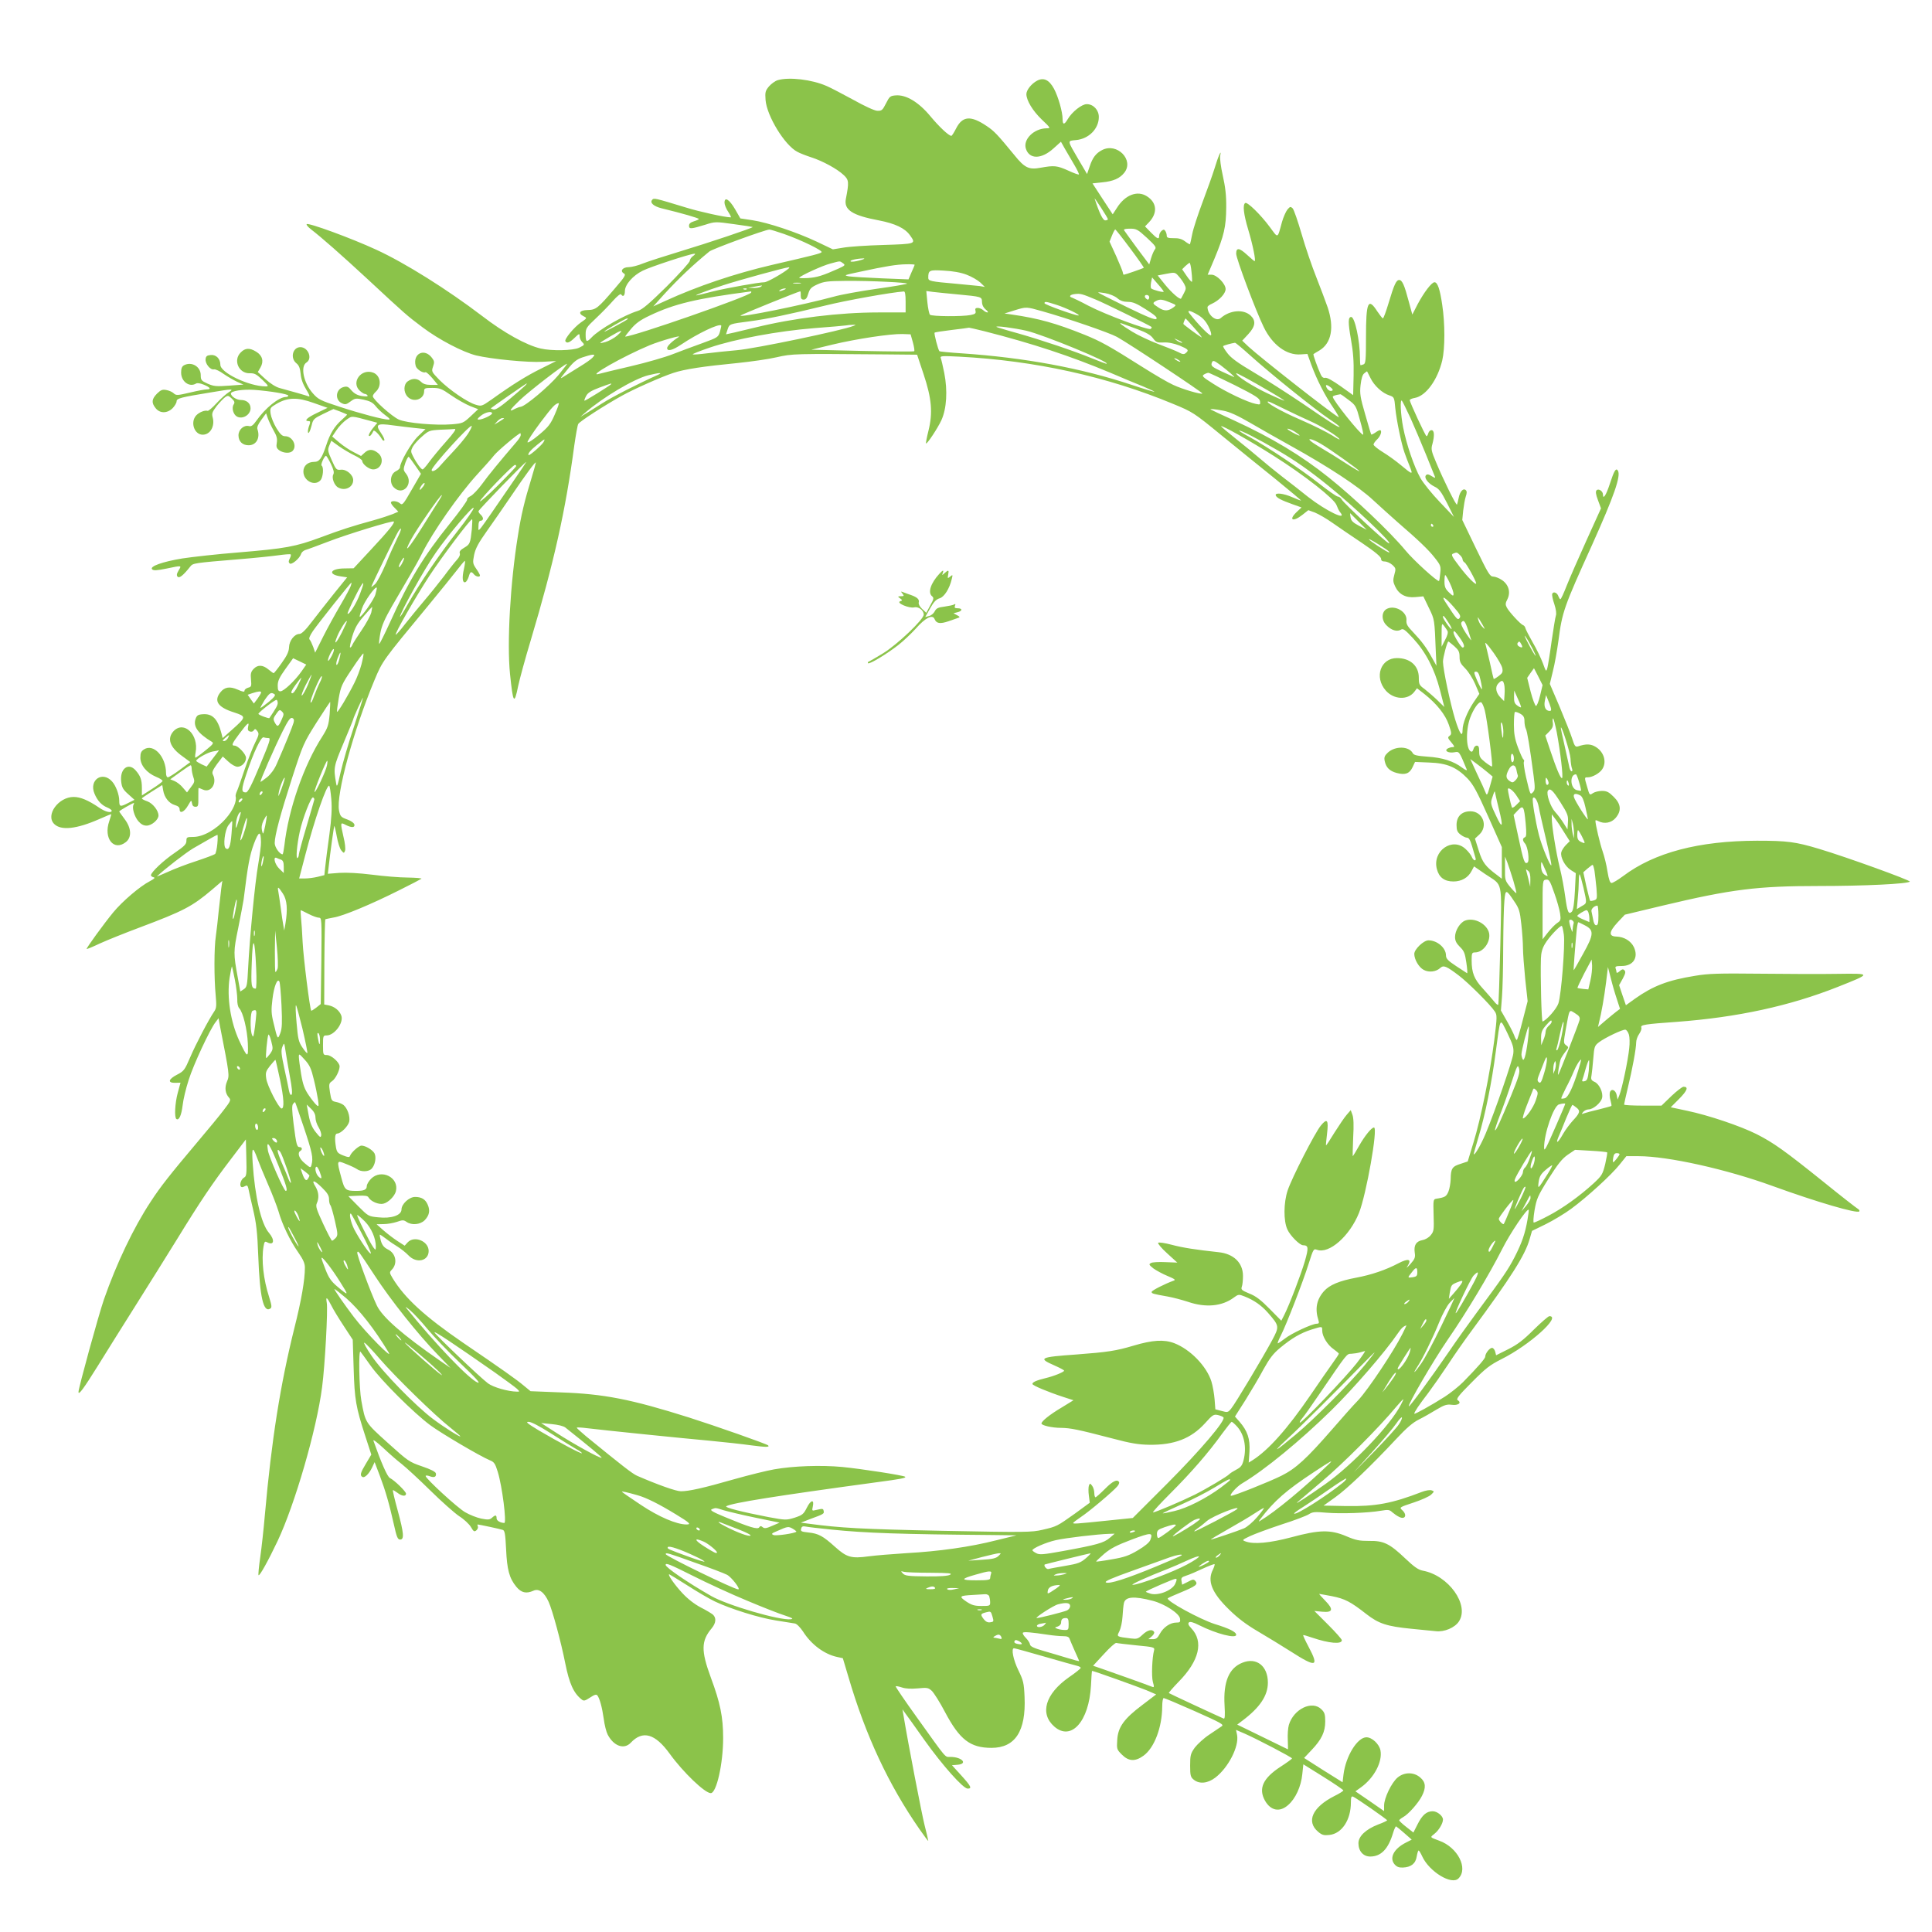 <?xml version="1.0" standalone="no"?>
<!DOCTYPE svg PUBLIC "-//W3C//DTD SVG 20010904//EN"
 "http://www.w3.org/TR/2001/REC-SVG-20010904/DTD/svg10.dtd">
<svg version="1.0" xmlns="http://www.w3.org/2000/svg"
 width="1280pt" height="1280pt" viewBox="0 0 1280 1280"
 preserveAspectRatio="xMidYMid meet">
<g transform="translate(0,1280) scale(0.1,-0.1)"
fill="#8bc34a" stroke="none">
<path d="M5153 12269 c-17 -5 -43 -24 -58 -41 -24 -29 -27 -38 -23 -90 8 -106
127 -301 211 -344 16 -9 57 -25 91 -36 75 -24 173 -77 216 -118 34 -32 36 -46
14 -158 -14 -72 42 -109 218 -142 109 -21 174 -52 207 -99 41 -57 40 -57 -176
-64 -109 -3 -229 -11 -267 -18 l-68 -11 -107 51 c-134 63 -322 126 -426 142
l-80 12 -35 61 c-38 65 -70 85 -70 43 0 -13 11 -41 25 -61 13 -20 21 -36 16
-36 -37 0 -206 37 -296 65 -211 64 -213 65 -225 50 -15 -19 11 -42 63 -55 136
-33 247 -65 247 -71 0 -3 -15 -10 -32 -15 -23 -7 -33 -16 -33 -29 0 -24 12
-23 107 6 65 21 69 21 190 4 68 -9 124 -18 125 -19 5 -5 -300 -107 -479 -161
-102 -31 -214 -67 -247 -80 -33 -14 -77 -25 -96 -25 -40 0 -60 -26 -31 -42 14
-8 6 -22 -58 -96 -116 -136 -128 -145 -183 -146 -53 -1 -66 -22 -25 -42 22
-11 22 -12 -19 -40 -46 -32 -112 -112 -103 -125 10 -16 28 -9 61 23 30 29 33
30 33 11 0 -12 7 -28 15 -37 20 -20 20 -21 -19 -40 -40 -19 -182 -22 -254 -5
-95 22 -243 104 -387 215 -231 176 -513 353 -703 440 -167 77 -449 180 -460
169 -4 -4 9 -19 28 -34 69 -53 199 -167 375 -330 255 -237 260 -241 365 -320
109 -82 267 -164 355 -186 101 -24 343 -48 440 -42 l90 5 -98 -49 c-96 -47
-191 -106 -329 -205 -66 -46 -68 -47 -107 -35 -55 16 -175 99 -240 164 -52 54
-53 56 -42 88 10 29 9 37 -7 58 -50 67 -129 29 -108 -53 5 -22 50 -51 65 -42
4 3 24 -15 45 -39 l37 -45 -46 0 c-32 0 -51 6 -65 20 -24 24 -57 26 -88 4 -29
-20 -30 -72 -2 -102 39 -42 110 -18 110 36 0 20 5 22 54 22 49 0 62 -5 125
-49 39 -27 96 -59 125 -71 l54 -21 -50 -47 c-48 -45 -54 -47 -122 -53 -110 -9
-301 8 -353 31 -46 20 -173 134 -173 155 0 7 9 20 19 29 42 38 33 108 -16 127
-79 30 -149 -63 -90 -119 13 -12 28 -22 35 -22 6 0 14 -5 17 -10 4 -7 -8 -8
-37 -4 -30 5 -50 16 -69 37 -20 25 -30 29 -52 23 -53 -13 -61 -86 -11 -108 21
-10 29 -8 56 12 30 22 35 23 87 12 42 -9 61 -19 80 -43 13 -17 42 -44 64 -60
29 -21 35 -29 21 -29 -35 0 -183 39 -324 85 -129 42 -142 49 -178 90 -61 69
-83 177 -42 203 42 26 12 102 -40 102 -51 0 -69 -73 -26 -107 17 -14 24 -32
28 -71 3 -35 16 -69 37 -103 21 -34 26 -49 16 -45 -16 6 -117 35 -192 55 -26
7 -62 30 -94 59 l-51 47 18 31 c23 40 13 79 -29 104 -43 27 -73 25 -102 -5
-52 -51 -14 -140 60 -138 31 1 44 -6 83 -43 42 -41 44 -44 21 -44 -111 1 -299
91 -299 143 0 40 -28 68 -63 65 -26 -2 -33 -8 -35 -28 -3 -30 32 -73 56 -67
10 2 38 -12 63 -30 26 -18 66 -41 89 -52 l43 -19 -95 -7 c-84 -6 -101 -5 -142
13 -42 19 -46 24 -46 56 0 57 -60 93 -111 66 -14 -8 -19 -21 -19 -49 0 -59 55
-99 99 -72 8 5 28 2 52 -8 43 -18 50 -31 18 -31 -12 0 -62 -9 -111 -21 -82
-19 -91 -20 -107 -5 -9 9 -31 19 -49 22 -26 5 -36 1 -62 -24 -35 -36 -38 -60
-9 -96 28 -36 77 -36 113 0 14 15 26 35 26 45 0 20 29 27 225 59 148 25 158
25 120 1 -16 -10 -52 -42 -80 -72 -27 -30 -54 -52 -59 -51 -19 6 -56 -9 -76
-30 -41 -45 -13 -128 43 -128 50 0 82 56 66 115 -7 25 -3 36 26 74 19 24 44
50 56 59 18 13 23 12 44 -8 19 -18 22 -26 13 -40 -15 -23 -2 -67 22 -80 38
-20 90 12 90 55 0 33 -26 55 -64 55 -29 0 -66 24 -66 43 0 17 80 29 154 24
108 -8 226 -28 226 -38 0 -5 -7 -9 -15 -9 -47 0 -138 -74 -196 -157 -22 -31
-34 -40 -49 -36 -34 9 -70 -23 -70 -61 0 -40 26 -66 67 -66 51 0 78 48 59 105
-5 14 3 33 25 63 l32 44 12 -35 c7 -19 24 -55 38 -80 20 -34 25 -53 21 -79 -5
-29 -2 -38 17 -52 28 -19 70 -21 87 -4 33 33 0 98 -49 98 -19 0 -32 12 -58 54
-18 30 -35 73 -38 94 -5 39 -4 41 40 67 74 43 138 44 246 5 l91 -32 -70 -34
c-66 -31 -89 -54 -55 -54 11 0 12 -5 5 -26 -6 -14 -10 -33 -10 -41 0 -27 14
-4 25 40 9 39 15 45 77 75 l67 32 43 -16 c24 -10 45 -18 47 -20 2 -2 -14 -17
-34 -35 -49 -43 -79 -92 -104 -170 -29 -86 -45 -109 -79 -109 -43 0 -72 -26
-72 -64 0 -62 75 -100 113 -58 18 20 23 87 8 97 -9 5 18 65 29 65 3 0 18 -24
32 -53 19 -40 23 -58 16 -71 -12 -22 7 -73 33 -86 45 -25 99 2 99 49 0 35 -45
73 -81 69 -30 -3 -33 0 -61 63 -27 60 -28 69 -16 98 l13 31 50 -36 c28 -20 74
-47 103 -61 28 -13 52 -30 52 -37 0 -21 45 -56 72 -56 57 0 78 73 32 109 -34
27 -62 27 -90 0 l-22 -20 -48 25 c-27 13 -70 42 -96 64 l-47 40 29 43 c16 24
46 55 65 68 40 27 26 28 168 -10 l37 -10 -32 -39 c-17 -22 -28 -43 -24 -47 6
-7 18 6 30 32 5 10 38 -23 56 -54 5 -9 12 -13 16 -9 4 4 -6 26 -21 48 -41 59
-28 67 78 52 45 -6 112 -14 149 -18 l67 -7 -50 -48 c-45 -44 -119 -172 -119
-206 0 -6 -12 -18 -27 -25 -37 -18 -44 -77 -14 -107 60 -60 134 24 81 91 -19
24 -19 28 -4 73 9 25 20 43 23 38 4 -4 24 -31 44 -60 l36 -52 -61 -105 c-56
-98 -62 -105 -78 -91 -19 17 -60 20 -60 5 0 -6 11 -22 25 -35 l24 -25 -37 -16
c-20 -8 -77 -27 -127 -41 -142 -39 -211 -61 -350 -113 -167 -62 -233 -74 -545
-100 -140 -11 -308 -30 -373 -40 -133 -22 -218 -53 -199 -72 9 -9 31 -8 95 5
105 22 101 22 80 -13 -13 -22 -14 -33 -6 -41 12 -12 39 11 84 68 18 22 22 23
324 48 99 8 215 20 258 26 43 6 80 9 83 6 3 -3 0 -15 -6 -27 -9 -16 -9 -25 -1
-33 12 -12 67 33 76 64 3 10 16 21 28 25 12 3 79 28 150 55 126 49 428 141
436 134 8 -9 -36 -63 -149 -184 l-117 -126 -62 -1 c-96 -1 -111 -41 -21 -53
l40 -6 -85 -105 c-46 -58 -113 -142 -147 -187 -43 -57 -70 -83 -84 -83 -33 0
-68 -45 -69 -88 -1 -28 -13 -55 -49 -105 -26 -37 -50 -67 -53 -67 -3 0 -18 11
-35 25 -37 31 -71 32 -98 3 -18 -19 -21 -32 -17 -71 4 -43 2 -48 -19 -53 -13
-4 -24 -12 -24 -20 0 -10 -11 -8 -45 7 -52 23 -87 18 -115 -18 -45 -57 -17
-99 91 -133 82 -27 81 -30 -13 -114 l-63 -56 -8 32 c-25 96 -60 131 -124 126
-31 -2 -39 -8 -47 -30 -18 -51 15 -97 108 -153 14 -8 7 -17 -43 -57 -33 -27
-63 -48 -66 -48 -3 0 -3 16 1 35 22 118 -77 213 -146 141 -45 -49 -25 -107 58
-166 l53 -39 -68 -50 c-37 -28 -74 -50 -80 -51 -8 0 -13 12 -13 28 0 109 -83
198 -146 157 -19 -12 -24 -24 -24 -55 0 -50 42 -101 105 -127 25 -10 43 -22
42 -28 -2 -5 -33 -29 -70 -52 l-67 -43 0 51 c0 53 -10 80 -43 117 -48 52 -104
8 -94 -76 4 -39 12 -53 47 -84 l41 -37 -40 -20 c-54 -28 -61 -27 -61 14 0 40
-22 100 -48 128 -64 71 -154 9 -116 -81 19 -46 47 -77 85 -92 16 -7 29 -16 29
-21 0 -18 -43 -8 -83 20 -72 49 -124 71 -169 71 -101 0 -188 -120 -129 -179
45 -45 148 -34 298 32 43 19 79 34 80 33 1 -1 -5 -22 -13 -46 -40 -114 30
-202 110 -139 40 32 37 93 -9 153 -19 26 -35 48 -35 50 0 5 89 56 97 56 2 0 1
-5 -2 -11 -12 -19 5 -78 31 -109 18 -21 35 -30 55 -30 34 0 79 39 79 67 0 33
-38 81 -74 94 -20 7 -36 15 -36 19 0 3 31 24 68 47 l67 42 6 -35 c8 -48 39
-87 78 -98 21 -6 31 -15 31 -28 0 -32 32 -17 56 26 21 36 22 37 26 15 2 -16 9
-24 23 -24 18 0 20 6 19 63 0 34 0 62 2 62 2 0 14 -5 28 -11 53 -25 97 42 66
100 -7 14 -1 29 28 69 l38 50 37 -34 c20 -19 47 -34 60 -34 29 0 57 29 57 59
0 25 -53 81 -76 81 -23 0 -17 14 32 79 54 72 67 83 58 47 -4 -19 -2 -28 11
-32 10 -4 21 -1 26 7 8 12 12 11 24 -5 12 -16 11 -25 -14 -75 -16 -31 -47
-112 -71 -181 -23 -69 -46 -134 -52 -146 -5 -11 -8 -24 -7 -30 9 -32 -17 -93
-64 -146 -63 -73 -151 -123 -217 -123 -42 0 -45 -2 -45 -26 0 -22 -14 -36 -77
-79 -74 -50 -158 -129 -158 -149 0 -5 8 -11 17 -13 13 -3 6 -10 -24 -26 -66
-34 -183 -134 -243 -207 -61 -74 -180 -238 -176 -242 2 -2 41 14 87 36 46 21
165 69 264 106 290 109 348 139 479 250 l69 59 -7 -49 c-3 -28 -11 -95 -17
-150 -5 -55 -14 -130 -19 -167 -12 -78 -12 -278 -1 -393 6 -67 5 -84 -9 -105
-37 -54 -124 -220 -160 -305 -36 -84 -42 -92 -87 -115 -58 -30 -64 -55 -12
-54 l35 1 -18 -66 c-19 -69 -24 -166 -9 -175 17 -11 33 25 41 91 4 38 22 113
40 168 31 100 142 338 179 384 l19 25 10 -55 c63 -321 63 -324 46 -364 -17
-41 -12 -79 13 -107 14 -15 11 -23 -33 -80 -26 -35 -107 -133 -179 -218 -177
-210 -243 -293 -307 -392 -113 -171 -227 -411 -309 -646 -36 -104 -169 -588
-169 -614 0 -25 36 25 127 171 53 86 166 266 251 401 85 135 209 333 275 440
154 251 237 374 358 532 l98 129 3 -122 c3 -105 1 -122 -14 -130 -19 -10 -32
-44 -23 -59 4 -7 12 -7 25 0 16 9 20 7 25 -12 2 -13 17 -75 31 -138 22 -93 29
-152 35 -310 10 -273 34 -378 79 -350 12 7 11 19 -7 77 -38 117 -52 245 -37
335 6 33 9 36 25 27 45 -23 51 16 11 63 -52 60 -93 239 -108 463 -7 108 0 114
31 30 10 -27 41 -104 70 -170 29 -66 60 -147 70 -180 24 -86 77 -196 130 -271
34 -49 45 -74 45 -102 0 -82 -23 -216 -70 -402 -93 -374 -151 -740 -195 -1235
-8 -93 -22 -221 -31 -283 -9 -62 -14 -116 -11 -118 7 -7 64 95 126 226 114
241 259 739 295 1020 19 143 39 514 31 558 -8 45 1 40 29 -15 13 -27 51 -89
84 -139 l59 -90 6 -190 c6 -207 15 -257 77 -448 l40 -123 -35 -59 c-37 -61
-42 -79 -24 -89 14 -9 44 20 64 62 l17 36 34 -89 c38 -101 63 -187 94 -326 18
-82 25 -98 41 -98 28 0 25 41 -16 192 -20 72 -34 132 -32 135 2 2 15 -6 30
-17 29 -23 57 -26 57 -6 0 14 -74 87 -107 104 -17 9 -57 100 -109 247 -4 11
24 -10 64 -47 39 -37 95 -86 124 -108 29 -23 114 -101 188 -174 74 -73 161
-150 192 -171 32 -20 67 -53 78 -72 17 -30 23 -33 36 -22 8 7 13 18 10 26 -3
7 -4 13 -1 13 7 0 150 -30 166 -36 13 -4 17 -26 22 -127 6 -136 21 -193 68
-250 33 -40 66 -47 113 -26 36 17 72 -10 101 -74 25 -55 82 -265 110 -407 27
-134 55 -197 108 -239 15 -12 22 -10 56 12 30 20 42 23 49 14 15 -20 31 -77
42 -155 5 -40 17 -87 26 -104 40 -77 109 -101 153 -54 79 84 161 61 258 -73
89 -123 233 -261 272 -261 38 0 82 195 82 365 0 139 -19 233 -82 402 -65 177
-64 242 6 325 29 35 32 69 8 91 -10 8 -46 30 -80 47 -40 21 -85 55 -123 96
-52 56 -99 124 -86 124 2 0 57 -34 122 -75 65 -42 146 -89 180 -105 102 -49
294 -109 405 -126 57 -9 114 -18 125 -20 13 -2 35 -25 54 -53 55 -87 142 -151
227 -169 l37 -8 37 -124 c114 -389 266 -714 471 -1009 32 -46 58 -81 58 -77 0
4 -11 52 -25 106 -19 77 -107 531 -140 730 l-6 35 18 -25 c10 -13 68 -94 128
-179 120 -168 256 -321 286 -321 30 0 23 15 -42 87 l-62 68 37 3 c71 6 29 52
-48 52 -37 0 -19 -21 -223 264 -79 110 -141 201 -139 204 3 2 21 -1 42 -8 23
-8 60 -10 104 -6 62 6 70 5 93 -16 14 -13 54 -76 88 -141 97 -183 167 -237
308 -237 157 0 229 111 219 337 -4 93 -8 109 -41 177 -34 69 -49 146 -29 146
5 0 96 -25 203 -56 107 -31 204 -58 217 -61 12 -3 22 -9 22 -13 0 -5 -35 -33
-79 -63 -156 -110 -194 -240 -96 -326 112 -98 230 34 243 272 2 53 6 97 7 97
11 0 306 -106 360 -128 l65 -28 -92 -70 c-121 -91 -161 -146 -166 -231 -4 -61
-3 -64 31 -98 45 -45 88 -47 143 -7 72 52 123 188 124 325 0 31 4 57 10 57 5
0 98 -39 206 -87 175 -78 195 -89 178 -100 -11 -7 -48 -32 -83 -56 -35 -23
-77 -62 -95 -85 -28 -40 -31 -51 -31 -119 0 -67 3 -77 24 -94 37 -30 92 -25
143 14 86 66 158 206 144 282 l-7 34 58 -25 c84 -37 313 -157 313 -164 0 -3
-34 -28 -76 -55 -117 -76 -148 -145 -103 -225 38 -67 98 -78 153 -29 49 42 86
123 94 204 l7 66 133 -83 c72 -45 132 -86 132 -90 0 -4 -26 -21 -59 -37 -146
-74 -189 -169 -108 -237 26 -22 38 -25 75 -21 82 9 142 99 142 215 0 34 3 43
14 39 20 -8 226 -151 226 -157 0 -3 -27 -16 -60 -28 -82 -32 -130 -78 -130
-124 0 -52 32 -88 78 -88 72 0 120 50 152 158 7 23 16 42 19 42 3 -1 28 -21
55 -45 l49 -43 -39 -20 c-79 -40 -110 -100 -76 -142 15 -18 29 -24 56 -23 54
2 85 26 92 73 4 22 9 40 13 40 3 0 14 -18 24 -40 47 -101 195 -191 240 -145
66 66 -5 206 -128 250 -64 24 -62 21 -31 46 28 22 56 68 56 94 0 24 -38 55
-68 55 -40 0 -69 -24 -100 -86 l-28 -55 -47 37 c-26 20 -47 40 -47 44 0 3 12
13 26 21 34 18 101 93 125 141 28 55 25 91 -12 122 -43 37 -106 36 -150 -1
-40 -34 -89 -136 -89 -185 l0 -37 -95 66 -95 65 39 28 c86 63 141 168 127 243
-8 42 -56 87 -93 87 -60 0 -137 -125 -152 -247 l-6 -51 -128 80 -127 81 49 52
c67 70 91 121 91 190 0 46 -4 60 -25 80 -61 62 -184 3 -216 -103 -6 -21 -9
-66 -7 -100 1 -34 2 -62 1 -62 0 0 -76 37 -168 82 l-168 82 34 26 c116 87 169
166 169 252 0 111 -76 170 -169 132 -89 -35 -127 -127 -118 -282 4 -70 2 -92
-6 -88 -57 25 -360 166 -363 169 -2 2 26 35 64 74 138 140 168 268 84 356 -18
19 -23 30 -15 38 7 7 28 2 69 -19 114 -57 244 -90 244 -63 0 19 -46 42 -141
71 -98 31 -327 156 -312 171 5 4 42 21 84 38 101 42 117 54 100 75 -12 14 -17
14 -51 -4 l-38 -19 -4 24 c-4 21 0 26 31 36 20 6 69 27 109 46 41 19 76 32 79
30 2 -3 -3 -19 -11 -36 -39 -75 -8 -153 107 -265 58 -57 115 -100 192 -145 61
-36 158 -95 216 -132 170 -109 190 -104 119 30 -22 41 -38 76 -36 78 1 2 28
-6 60 -17 112 -38 196 -45 196 -17 0 7 -41 53 -91 103 l-91 91 51 -5 c72 -7
78 15 20 74 -24 24 -41 44 -39 44 3 0 41 -7 84 -15 86 -17 123 -36 229 -119
81 -63 135 -81 297 -97 63 -6 136 -13 162 -16 56 -7 127 23 154 65 71 109 -69
305 -240 336 -30 6 -57 25 -116 81 -103 98 -143 118 -240 116 -63 0 -87 4
-150 31 -106 45 -180 43 -365 -7 -143 -38 -251 -48 -304 -27 -23 8 -22 10 31
35 30 14 124 49 209 77 85 27 166 58 181 68 23 15 39 17 115 10 96 -8 276 -2
362 13 48 8 57 7 75 -10 12 -10 31 -24 44 -30 41 -22 58 11 22 44 -20 18 -19
19 75 50 52 17 105 41 117 53 21 20 21 22 3 28 -11 4 -38 0 -64 -10 -199 -77
-307 -97 -502 -94 l-150 3 77 55 c79 56 235 205 404 386 67 72 111 110 150
129 30 15 83 45 117 66 52 31 68 36 101 32 43 -6 68 13 40 30 -12 8 4 30 92
118 93 94 120 115 199 155 184 92 398 284 316 284 -7 0 -53 -40 -103 -89 -69
-69 -108 -99 -170 -130 l-80 -40 -6 24 c-4 14 -13 25 -21 25 -16 0 -45 -37
-45 -58 0 -13 -50 -70 -147 -169 -29 -29 -83 -72 -120 -96 -91 -58 -203 -120
-203 -113 0 11 30 56 93 138 32 43 90 126 129 185 39 60 110 162 159 228 261
354 353 499 383 605 l16 55 92 45 c50 25 125 70 167 101 105 77 267 225 321
293 l45 56 81 0 c193 0 582 -86 889 -198 298 -108 557 -183 573 -168 4 4 0 12
-9 17 -9 5 -112 85 -228 179 -259 208 -331 259 -443 316 -108 54 -318 125
-461 155 l-108 23 57 57 c53 54 62 79 28 79 -9 0 -45 -28 -81 -62 l-65 -63
-124 0 c-68 0 -124 3 -124 7 0 3 11 54 25 112 30 124 55 259 55 299 0 16 9 42
20 57 11 16 18 35 14 43 -6 17 22 22 236 37 401 30 747 105 1067 232 224 89
224 89 -2 86 -104 -2 -336 -1 -515 1 -273 3 -342 1 -430 -14 -180 -29 -278
-67 -397 -151 l-61 -44 -23 67 -22 66 24 43 c18 34 21 46 11 56 -9 9 -16 7
-32 -7 -11 -10 -20 -13 -20 -7 0 6 -3 17 -6 26 -5 13 2 16 40 16 77 0 113 56
81 125 -20 41 -64 68 -115 70 -54 1 -51 31 7 94 l48 51 250 60 c458 109 628
130 1038 130 300 0 585 14 600 29 8 8 -420 163 -601 217 -156 47 -212 54 -412
54 -385 -1 -679 -78 -886 -234 -34 -25 -68 -46 -77 -46 -10 0 -18 21 -27 76
-6 42 -21 101 -32 133 -17 48 -48 179 -48 204 0 4 9 3 19 -3 40 -21 87 -12
115 21 40 47 36 92 -13 140 -32 32 -46 39 -78 39 -21 0 -48 -7 -60 -15 -21
-15 -22 -14 -37 39 -20 68 -20 66 4 66 29 0 76 26 94 52 33 47 14 115 -41 149
-33 21 -65 22 -118 4 -18 -5 -23 1 -39 52 -10 32 -48 126 -83 210 l-65 152 20
83 c12 46 28 137 37 203 25 191 35 221 223 635 146 325 192 457 171 492 -13
20 -24 2 -54 -89 -24 -74 -45 -106 -45 -69 0 22 -29 41 -42 28 -8 -8 -6 -26 9
-66 l20 -54 -97 -214 c-53 -117 -112 -252 -131 -300 -19 -49 -37 -88 -41 -88
-4 0 -9 9 -13 19 -7 24 -34 35 -41 17 -3 -7 3 -38 14 -69 11 -34 15 -63 10
-76 -4 -11 -16 -87 -28 -168 -11 -82 -24 -161 -28 -177 -8 -29 -9 -28 -30 30
-12 32 -42 95 -68 139 -25 44 -47 87 -48 94 -2 8 -8 17 -15 19 -17 6 -93 88
-108 117 -10 19 -10 29 4 55 23 47 8 97 -36 127 -19 13 -45 23 -58 23 -22 0
-34 21 -115 188 l-90 187 6 62 c4 33 11 75 17 93 8 23 8 35 1 42 -17 17 -40
-8 -48 -51 -4 -20 -9 -39 -11 -44 -5 -9 -90 163 -139 281 -31 73 -34 87 -24
120 15 56 13 92 -6 92 -9 0 -18 -9 -21 -20 -3 -11 -8 -20 -12 -20 -7 1 -111
225 -111 239 0 5 16 12 35 15 73 14 149 119 180 247 19 81 19 246 0 370 -15
104 -31 149 -51 149 -19 0 -69 -66 -111 -144 l-36 -70 -24 88 c-28 106 -43
141 -63 141 -20 0 -34 -32 -70 -152 -17 -57 -34 -103 -38 -102 -4 0 -20 21
-37 46 -61 95 -75 63 -75 -172 0 -148 -2 -174 -16 -179 -9 -3 -18 -6 -20 -6
-2 0 -4 22 -4 49 0 114 -34 271 -58 271 -21 0 -21 -38 -2 -146 15 -84 20 -145
18 -242 l-3 -130 -84 60 c-51 36 -90 58 -101 55 -12 -3 -22 4 -30 22 -21 46
-52 132 -48 135 1 1 20 13 41 25 78 48 98 151 53 285 -14 39 -47 129 -75 199
-28 70 -72 198 -97 285 -25 86 -52 164 -60 172 -14 13 -17 12 -35 -9 -10 -13
-26 -49 -35 -80 -32 -116 -24 -112 -82 -34 -60 81 -148 167 -162 158 -18 -11
-11 -74 20 -177 30 -100 52 -208 42 -208 -3 0 -24 18 -48 40 -53 49 -74 52
-74 9 0 -32 129 -377 183 -487 57 -117 151 -187 244 -180 l45 3 27 -75 c37
-99 89 -201 146 -284 25 -37 40 -65 33 -60 -53 30 -513 391 -596 467 l-42 40
40 43 c48 52 52 89 16 123 -47 44 -137 37 -198 -16 -30 -27 -87 20 -88 72 0 6
13 16 30 23 48 22 90 67 90 97 0 35 -59 95 -93 95 l-26 0 45 106 c64 154 77
212 78 339 1 81 -6 137 -23 213 -13 57 -20 115 -17 130 12 53 -14 -5 -38 -86
-13 -42 -49 -142 -79 -222 -30 -80 -61 -174 -68 -210 -7 -36 -14 -67 -15 -68
-1 -2 -16 6 -33 19 -21 16 -43 22 -76 21 -35 0 -45 3 -45 16 0 10 -4 23 -9 31
-8 12 -12 12 -25 2 -9 -8 -16 -22 -16 -32 0 -28 -12 -23 -55 21 l-39 40 26 27
c59 62 53 131 -14 173 -63 40 -144 9 -198 -77 l-28 -43 -67 102 -67 103 65 7
c73 7 116 26 146 64 66 84 -48 201 -147 150 -41 -21 -63 -50 -82 -107 l-18
-52 -56 95 c-77 132 -76 124 -17 130 85 8 151 75 151 153 0 46 -36 85 -80 85
-33 0 -98 -51 -127 -101 -22 -37 -33 -37 -33 2 0 47 -29 149 -57 201 -32 59
-68 76 -111 54 -38 -20 -72 -62 -72 -90 1 -42 41 -109 101 -167 60 -57 61 -59
33 -59 -84 -1 -158 -74 -137 -136 23 -70 102 -70 182 2 l50 45 27 -48 c15 -26
43 -74 62 -106 19 -32 32 -60 30 -63 -3 -2 -35 9 -71 26 -74 33 -92 35 -181
19 -79 -15 -107 -2 -176 84 -111 135 -133 159 -183 192 -105 71 -160 67 -202
-15 -14 -27 -28 -50 -32 -50 -17 0 -80 59 -139 130 -77 93 -161 144 -230 138
-36 -3 -41 -7 -64 -53 -23 -45 -28 -50 -58 -49 -19 1 -84 31 -159 73 -71 38
-149 80 -176 91 -97 43 -248 61 -324 39z m2187 -921 c0 -5 -8 -8 -18 -8 -15 0
-39 49 -70 145 -2 5 17 -21 42 -60 25 -38 46 -73 46 -77z m259 -124 c57 -53
64 -63 52 -77 -7 -9 -18 -35 -25 -58 l-12 -41 -81 108 c-44 60 -83 114 -86
119 -3 7 12 10 40 10 42 0 51 -5 112 -61z m-2405 26 c119 -42 259 -111 249
-121 -9 -9 -38 -17 -328 -84 -249 -58 -494 -141 -708 -239 l-79 -36 70 78 c99
108 192 196 302 286 21 17 368 144 397 145 6 1 50 -13 97 -29z m2294 -96 c52
-69 92 -127 90 -128 -6 -5 -125 -46 -132 -46 -3 0 -6 5 -6 11 0 7 -20 56 -44
110 l-45 98 16 40 c9 23 19 41 22 41 3 -1 48 -57 99 -126z m-2896 -50 c-12 -8
-22 -23 -22 -32 0 -10 -69 -85 -152 -169 -117 -115 -162 -154 -193 -163 -91
-28 -256 -123 -305 -175 -33 -35 -40 -32 -40 18 0 41 4 48 68 108 37 35 89 88
114 117 26 29 49 48 53 42 12 -20 25 -10 25 21 0 43 53 104 119 136 52 26 309
110 341 112 9 1 6 -5 -8 -15z m1104 -29 c-28 -8 -55 -11 -60 -7 -11 7 40 19
84 20 14 0 3 -6 -24 -13z m-111 -19 c17 -12 15 -15 -31 -36 -103 -46 -141 -58
-201 -62 -34 -2 -60 -1 -58 2 9 14 155 81 207 94 67 18 61 18 83 2z m2309 -57
c4 -34 5 -63 3 -66 -3 -2 -19 15 -35 39 l-30 44 21 21 c12 11 25 21 28 22 4 0
10 -26 13 -60z m-1834 47 c0 -2 -9 -24 -21 -50 l-20 -47 -177 7 c-97 4 -195
10 -217 13 -37 7 -33 8 70 30 176 38 246 49 308 50 31 1 57 -1 57 -3z m-835
-25 c-30 -27 -141 -91 -161 -91 -35 0 -248 -38 -338 -60 -44 -11 -90 -23 -101
-25 -51 -12 53 29 166 65 111 36 407 117 434 119 6 1 6 -2 0 -8z m1179 -41
c32 -12 72 -35 90 -51 l31 -30 -35 6 c-19 2 -89 9 -155 15 -172 15 -185 18
-185 40 0 50 7 53 104 47 59 -3 111 -12 150 -27z m1442 -62 c13 -25 13 -32 -2
-60 -9 -18 -18 -34 -19 -36 -8 -9 -62 38 -106 92 l-49 61 57 11 c56 11 59 10
81 -15 13 -14 30 -38 38 -53z m-136 -50 c0 -8 -71 11 -83 21 -4 4 -4 22 -1 40
l7 33 38 -44 c21 -23 38 -46 39 -50z m-1837 65 c76 -3 137 -9 137 -12 0 -3
-90 -19 -200 -34 -111 -16 -240 -39 -288 -53 -202 -55 -637 -143 -615 -124 7
7 385 160 395 160 2 0 4 -12 3 -27 0 -21 5 -28 20 -28 14 0 22 11 30 39 10 33
19 43 61 62 43 19 66 22 185 23 75 1 197 -2 272 -6z m-570 -10 c-13 -2 -33 -2
-45 0 -13 2 -3 4 22 4 25 0 35 -2 23 -4z m-263 -23 c-8 -5 -31 -9 -50 -8 l-35
1 40 7 c59 11 61 11 45 0z m-93 -16 c-3 -3 -12 -4 -19 -1 -8 3 -5 6 6 6 11 1
17 -2 13 -5z m248 -4 c-27 -12 -43 -12 -25 0 8 5 22 9 30 9 10 0 8 -3 -5 -9z
m-219 -19 c-16 -25 -776 -290 -834 -291 -2 0 15 23 38 50 32 38 62 60 124 89
163 78 309 113 669 160 5 1 6 -3 3 -8z m1024 -61 l0 -70 -181 0 c-257 0 -560
-37 -816 -100 -106 -26 -193 -46 -193 -45 0 1 5 16 11 34 12 35 13 35 144 52
110 14 263 46 500 104 141 35 438 88 523 94 8 1 12 -19 12 -69z m340 50 c166
-16 165 -15 166 -52 1 -20 10 -37 25 -49 13 -10 18 -19 11 -19 -7 0 -20 7 -28
15 -9 8 -25 15 -36 15 -15 0 -19 -5 -15 -20 4 -16 -2 -21 -32 -27 -53 -11
-258 -10 -270 2 -5 6 -13 43 -17 83 l-7 74 44 -6 c24 -3 96 -10 159 -16z
m1063 -26 c20 -17 41 -24 70 -24 33 0 58 -11 121 -51 59 -38 76 -53 67 -62 -8
-8 -56 11 -194 78 -100 49 -186 92 -190 96 -5 4 15 2 44 -3 30 -5 66 -20 82
-34z m-143 -9 c59 -24 359 -172 369 -181 3 -3 0 -8 -5 -13 -13 -12 -299 94
-414 154 -52 28 -101 51 -107 53 -25 7 -13 21 20 24 36 4 46 1 137 -37z m353
9 c-4 -11 -9 -12 -19 -3 -17 14 -9 30 11 23 7 -3 11 -12 8 -20z m147 -31 c34
-14 34 -15 15 -29 -35 -26 -61 -27 -99 -2 -42 27 -43 31 -13 46 23 11 40 9 97
-15z m-759 -13 c63 -20 163 -69 144 -70 -21 -1 -225 72 -225 81 0 13 10 12 81
-11z m-96 -42 c164 -46 444 -142 495 -170 80 -44 571 -370 566 -375 -8 -8
-131 28 -193 57 -34 15 -124 68 -200 116 -226 143 -281 173 -387 216 -192 77
-303 108 -481 134 l-50 7 70 22 c75 23 74 23 180 -7z m1031 -24 c32 -19 52
-41 70 -76 15 -29 22 -54 17 -59 -8 -8 -85 71 -142 144 -20 25 2 22 55 -9z
m-3777 -28 c-12 -11 -152 -86 -155 -83 -4 4 138 86 150 87 5 0 7 -2 5 -4z
m3757 -63 c33 -37 52 -63 44 -58 -26 15 -120 85 -120 89 0 7 12 36 15 36 1 0
29 -30 61 -67z m-380 -4 c58 -22 87 -38 103 -60 20 -27 27 -30 70 -28 31 2 68
-6 105 -20 59 -25 65 -31 42 -50 -11 -10 -22 -9 -47 5 -18 9 -79 34 -136 55
-57 22 -134 58 -171 81 -75 46 -98 65 -67 54 11 -4 56 -21 101 -37z m-2766
-16 c-11 -37 -14 -39 -118 -77 -59 -21 -147 -54 -196 -73 -48 -19 -172 -55
-275 -79 -102 -24 -196 -46 -208 -50 -97 -28 156 116 332 189 71 29 218 71
191 54 -41 -26 -76 -59 -76 -73 0 -24 36 -15 91 22 112 75 250 141 267 128 2
-1 -2 -19 -8 -41z m885 38 c-73 -30 -653 -151 -771 -161 -65 -6 -156 -15 -201
-21 -46 -6 -87 -9 -93 -7 -6 2 44 22 112 45 167 57 453 110 693 129 105 8 199
16 210 18 11 2 31 4 45 4 22 1 23 0 5 -7z m1144 -32 c111 -25 577 -217 530
-219 -3 0 -44 16 -92 35 -128 52 -333 121 -491 166 -77 21 -141 41 -144 43 -9
10 117 -7 197 -25z m-279 -3 c322 -82 572 -165 835 -275 77 -33 175 -74 218
-91 43 -18 77 -34 75 -35 -2 -2 -69 18 -150 45 -332 111 -711 181 -1126 209
-79 5 -146 12 -148 14 -9 9 -37 118 -32 123 3 3 55 11 114 18 60 7 111 14 114
15 3 0 48 -10 100 -23z m-2431 -29 c-21 -18 -56 -37 -78 -43 -51 -14 -47 -10
32 37 77 46 93 48 46 6z m1959 -45 c8 -29 12 -55 9 -59 -3 -3 -158 -2 -344 2
l-338 8 140 34 c159 38 384 72 464 70 l54 -2 15 -53z m1781 2 c14 -12 -19 -1
-35 12 -18 14 -18 14 6 3 14 -6 27 -13 29 -15z m453 -88 c138 -124 430 -359
530 -426 37 -24 65 -46 63 -48 -6 -6 -50 21 -241 152 -104 70 -252 165 -329
210 -103 61 -149 94 -173 126 -18 23 -31 45 -28 47 4 5 56 19 78 22 4 1 49
-37 100 -83z m-2417 6 l211 -2 43 -129 c54 -162 62 -256 32 -376 -11 -44 -18
-81 -16 -83 6 -7 77 100 102 154 35 77 42 196 19 313 -9 44 -19 88 -23 98 -6
15 5 16 123 10 499 -26 978 -131 1414 -312 133 -55 137 -57 325 -211 105 -85
265 -216 358 -290 92 -75 167 -138 167 -140 0 -2 -25 7 -56 21 -61 27 -118 33
-112 13 6 -16 36 -32 112 -59 l59 -21 -32 -30 c-57 -54 -25 -69 39 -18 l38 30
44 -16 c24 -10 75 -39 113 -66 39 -27 127 -88 198 -135 86 -58 127 -92 127
-105 0 -12 7 -18 24 -18 14 0 36 -10 50 -22 24 -22 25 -26 14 -65 -10 -36 -9
-48 5 -78 25 -53 70 -77 134 -71 l53 5 37 -77 c38 -79 37 -70 46 -300 l4 -83
-29 52 c-36 67 -70 112 -127 172 -37 38 -45 53 -43 77 6 55 -73 103 -128 77
-38 -18 -40 -75 -4 -110 32 -33 70 -44 95 -29 15 10 27 1 81 -57 83 -90 141
-200 178 -342 l29 -113 -47 46 c-26 25 -64 57 -84 73 -35 25 -38 32 -38 75 0
79 -57 130 -145 130 -108 0 -152 -126 -74 -215 53 -60 144 -65 188 -10 l19 25
49 -38 c83 -66 139 -137 162 -204 19 -55 19 -62 5 -73 -14 -10 -13 -15 11 -43
23 -28 24 -32 8 -32 -10 0 -25 -5 -33 -10 -23 -15 7 -31 46 -24 32 6 31 8 82
-115 3 -8 -11 -2 -31 13 -56 43 -132 67 -230 73 -69 5 -90 10 -97 23 -25 47
-116 49 -165 4 -22 -21 -26 -31 -21 -56 9 -43 32 -66 79 -79 56 -15 85 -5 105
37 l17 36 95 -4 c116 -4 180 -31 252 -105 38 -40 62 -83 137 -251 l91 -204 0
-105 0 -105 -31 24 c-78 58 -97 83 -122 163 l-25 79 29 27 c60 56 23 154 -59
154 -58 0 -92 -34 -92 -91 0 -34 5 -47 26 -63 15 -12 34 -21 44 -21 12 0 21
-16 33 -57 9 -32 19 -66 22 -75 4 -11 2 -18 -4 -18 -6 0 -15 10 -20 23 -5 12
-23 36 -41 52 -87 82 -223 -13 -190 -134 14 -54 50 -81 109 -81 54 0 98 25
121 70 l16 30 74 -51 c120 -81 109 -28 100 -472 -5 -214 -11 -391 -14 -394 -3
-3 -16 7 -28 23 -13 16 -46 54 -75 86 -56 61 -73 103 -73 186 0 47 2 52 23 52
53 0 103 68 93 126 -12 62 -98 108 -159 85 -34 -13 -67 -66 -67 -109 0 -25 9
-42 32 -65 28 -27 34 -43 43 -105 6 -40 8 -71 5 -70 -3 2 -35 23 -72 47 -55
36 -68 50 -68 71 0 50 -58 100 -116 100 -32 0 -94 -59 -94 -90 0 -37 31 -90
63 -106 34 -18 81 -13 109 13 22 20 40 13 123 -50 62 -47 210 -194 239 -239
15 -23 15 -36 -4 -189 -27 -212 -89 -521 -138 -679 l-38 -125 -48 -16 c-55
-17 -64 -31 -65 -102 -1 -26 -7 -63 -15 -82 -14 -33 -23 -38 -81 -47 -19 -3
-20 -10 -17 -108 3 -95 2 -108 -18 -132 -12 -16 -35 -30 -56 -34 -42 -8 -58
-34 -51 -83 5 -31 1 -42 -29 -76 -24 -26 -30 -30 -18 -12 28 45 6 52 -60 18
-83 -44 -179 -77 -281 -96 -112 -21 -177 -48 -214 -90 -49 -56 -60 -117 -36
-192 6 -18 3 -23 -11 -23 -31 0 -170 -65 -212 -99 -22 -17 -43 -31 -46 -31 -4
0 5 23 20 52 37 73 146 354 184 475 31 98 33 101 55 93 80 -30 217 90 279 245
48 121 127 565 99 565 -16 0 -59 -52 -98 -120 -20 -36 -39 -67 -42 -70 -2 -2
-1 52 2 120 5 87 3 134 -5 155 l-11 30 -27 -31 c-15 -17 -51 -71 -81 -118 -29
-48 -54 -86 -56 -84 -1 2 2 36 7 77 11 92 1 105 -41 54 -39 -47 -192 -346
-220 -430 -27 -81 -28 -201 -2 -258 18 -41 82 -105 104 -105 36 -1 38 -15 12
-106 -27 -91 -102 -288 -137 -357 l-19 -37 -77 78 c-58 59 -91 85 -135 102
-50 21 -56 26 -50 44 5 12 8 44 8 73 0 87 -62 147 -163 157 -147 16 -234 29
-309 49 -45 12 -85 18 -90 13 -4 -4 22 -36 60 -70 l67 -61 -79 3 c-44 2 -87 0
-96 -6 -15 -8 -13 -12 17 -36 20 -14 62 -37 94 -50 48 -20 55 -26 39 -31 -56
-20 -145 -65 -145 -74 0 -11 5 -13 107 -31 34 -6 94 -22 134 -35 117 -40 225
-30 303 28 30 22 33 23 71 8 63 -25 111 -58 156 -109 75 -86 76 -90 28 -180
-63 -117 -246 -423 -272 -454 -21 -26 -24 -27 -63 -16 l-42 11 -5 66 c-3 36
-12 89 -21 118 -32 102 -140 213 -246 254 -68 26 -145 21 -269 -16 -118 -35
-171 -43 -382 -59 -240 -17 -254 -24 -144 -72 36 -16 65 -31 65 -35 0 -9 -69
-37 -125 -50 -57 -14 -85 -26 -85 -38 0 -10 103 -53 204 -86 l68 -22 -78 -48
c-78 -46 -134 -91 -134 -106 0 -13 71 -29 130 -29 62 -1 109 -10 335 -69 127
-34 179 -42 250 -43 165 -2 276 41 368 142 51 57 58 61 86 55 17 -4 34 -11 37
-16 13 -22 -151 -215 -370 -435 l-231 -231 -165 -17 c-213 -22 -230 -23 -230
-16 0 3 24 21 52 40 56 37 211 168 240 202 10 11 15 24 12 29 -12 21 -43 6
-94 -46 -30 -30 -58 -55 -62 -55 -4 0 -8 13 -8 28 0 16 -6 37 -14 48 -14 18
-15 18 -22 1 -3 -10 -4 -39 0 -66 l6 -47 -97 -71 c-121 -86 -121 -86 -215
-108 -72 -17 -111 -18 -665 -7 -535 11 -677 19 -884 47 l-53 7 59 23 c93 34
96 36 92 54 -3 17 -6 17 -50 7 -28 -7 -28 -6 -22 23 11 49 -13 45 -39 -7 -22
-44 -30 -50 -81 -67 -56 -17 -60 -17 -174 4 -176 34 -294 64 -279 72 40 22
328 68 998 159 158 21 195 28 187 36 -8 9 -293 53 -417 65 -140 13 -322 7
-452 -16 -46 -8 -164 -37 -263 -65 -206 -59 -300 -80 -354 -80 -32 0 -153 43
-291 103 -31 14 -99 67 -338 262 -33 28 -61 53 -61 56 -1 3 29 2 67 -3 123
-15 635 -67 812 -83 96 -9 222 -23 279 -31 93 -12 123 -13 110 0 -10 10 -352
130 -525 185 -384 121 -562 156 -849 166 l-200 8 -45 37 c-46 39 -145 109
-402 284 -255 175 -386 295 -467 428 -21 35 -21 39 -7 54 42 41 30 110 -24
136 -26 13 -38 28 -47 58 -6 22 -9 40 -6 40 3 0 22 -13 42 -28 20 -16 54 -39
76 -52 22 -14 54 -39 71 -57 53 -56 134 -38 134 29 0 65 -95 104 -139 57 l-20
-22 -48 31 c-26 17 -68 49 -93 71 l-45 40 46 1 c26 0 65 7 89 15 37 13 44 13
63 0 34 -24 90 -19 120 10 31 32 38 64 21 103 -15 36 -41 52 -84 52 -39 0 -90
-47 -90 -83 0 -39 -68 -62 -155 -52 -64 6 -66 8 -131 73 l-66 67 63 3 c48 2
65 0 71 -12 15 -26 67 -48 97 -41 33 7 76 50 84 83 22 91 -96 150 -164 83 -16
-16 -29 -38 -29 -49 0 -24 -18 -32 -68 -32 -73 0 -79 5 -101 89 -31 115 -31
115 30 90 29 -11 61 -26 73 -34 28 -21 80 -19 99 3 23 25 31 75 18 101 -13 23
-60 51 -86 51 -18 0 -69 -46 -76 -68 -4 -11 -13 -10 -46 3 -35 14 -41 21 -47
53 -10 62 -7 92 8 92 25 0 73 49 80 80 6 35 -12 87 -38 109 -9 7 -31 17 -49
20 -30 6 -32 10 -41 65 -8 53 -7 59 14 73 23 16 50 70 50 98 0 26 -55 75 -84
75 -25 0 -26 2 -26 65 0 62 1 65 24 65 52 0 115 85 97 132 -12 33 -45 59 -82
67 l-31 6 1 280 c1 154 4 281 6 284 3 2 27 7 54 12 62 9 251 88 436 181 77 38
143 73 147 76 4 4 -37 7 -90 8 -53 0 -160 9 -237 19 -89 11 -168 15 -216 12
l-77 -6 5 42 c11 101 35 272 38 275 1 2 9 -29 16 -68 7 -40 20 -82 30 -94 17
-20 18 -20 25 -2 4 10 0 51 -10 90 -22 98 -22 100 14 81 39 -20 62 -19 58 2
-2 10 -22 25 -48 34 -41 15 -46 20 -54 60 -20 105 96 530 235 863 54 129 54
128 354 491 77 94 162 198 188 232 26 34 51 64 56 67 4 3 2 -20 -5 -52 -14
-60 -10 -96 9 -89 7 2 16 18 22 35 10 36 17 39 35 17 13 -16 40 -21 40 -7 0 4
-11 24 -25 44 -23 34 -24 40 -14 91 9 43 28 79 85 159 40 56 111 159 158 228
98 145 166 237 166 225 0 -4 -13 -51 -29 -104 -45 -146 -69 -245 -90 -382 -50
-308 -73 -708 -52 -914 20 -196 28 -208 54 -80 10 47 47 183 83 302 154 516
231 859 289 1293 10 69 21 132 26 141 8 16 175 124 289 187 78 44 264 126 340
151 74 25 201 44 428 66 86 9 202 25 257 38 106 24 113 24 720 19z m-1940 -22
c-9 -10 -47 -37 -84 -59 -36 -22 -82 -51 -101 -63 -34 -22 -33 -21 18 42 40
51 62 69 100 82 26 9 56 17 66 18 18 0 18 -1 1 -20z m3895 -26 c0 -2 -9 0 -20
6 -11 6 -20 13 -20 16 0 2 9 0 20 -6 11 -6 20 -13 20 -16z m266 -23 c50 -38
102 -83 89 -79 -5 2 -42 19 -81 37 -58 27 -71 36 -67 52 7 25 13 24 59 -10z
m-4387 -67 c-62 -74 -219 -206 -249 -209 -8 -1 -25 -7 -37 -13 -47 -26 -38 -9
31 57 60 58 297 241 313 241 2 0 -24 -34 -58 -76z m5381 -19 c24 -50 78 -100
126 -115 30 -10 32 -13 38 -83 8 -81 41 -239 61 -295 7 -20 22 -61 34 -90 24
-60 22 -60 -61 9 -31 26 -84 64 -117 84 -34 21 -61 43 -61 50 0 6 11 22 25 35
23 22 34 60 17 60 -4 0 -18 -7 -30 -16 -13 -9 -25 -14 -27 -13 -2 2 -20 62
-40 133 -33 113 -37 138 -31 194 5 44 13 70 24 78 9 8 18 14 19 14 0 0 11 -20
23 -45z m-4720 22 c-132 -59 -301 -145 -370 -189 -47 -30 -98 -62 -115 -72
l-30 -18 30 26 c118 103 327 227 421 250 71 17 98 19 64 3z m3821 -69 c137
-69 165 -87 167 -107 3 -22 1 -23 -28 -17 -53 10 -200 80 -283 134 -69 44 -77
51 -60 61 10 6 23 11 29 11 6 0 84 -37 175 -82z m237 -45 c50 -29 92 -56 92
-58 0 -2 -52 20 -115 50 -97 46 -205 115 -205 132 0 5 92 -44 228 -124z
m-4943 38 c-11 -11 -57 -50 -103 -89 -60 -50 -89 -68 -103 -65 -11 3 -18 7
-17 8 10 9 234 165 238 165 2 0 -4 -9 -15 -19z m572 12 c-14 -13 -172 -111
-175 -108 -2 2 3 16 11 31 11 22 33 35 88 56 82 30 85 31 76 21z m4766 -17
c21 -16 22 -26 2 -26 -8 0 -19 9 -25 20 -12 23 -3 25 23 6z m121 -85 c48 -36
51 -41 76 -134 15 -53 25 -97 21 -97 -18 0 -201 229 -201 251 0 6 15 11 50 17
3 1 27 -16 54 -37z m411 -121 c26 -58 72 -166 102 -240 30 -74 57 -141 60
-149 4 -9 -2 -8 -21 4 -20 13 -30 15 -38 7 -16 -16 13 -55 56 -76 30 -14 44
-33 83 -109 l46 -92 -94 99 c-52 54 -109 125 -128 158 -42 74 -94 228 -115
337 -17 88 -21 191 -8 176 5 -6 30 -57 57 -115z m-837 61 c53 -26 131 -63 172
-81 73 -32 182 -99 195 -120 4 -6 -20 6 -52 27 -32 20 -126 67 -209 103 -126
54 -240 119 -211 120 4 0 51 -22 105 -49z m-4832 -36 c-28 -65 -43 -84 -104
-135 -39 -33 -74 -56 -77 -50 -3 5 35 63 84 129 81 107 100 128 123 130 4 1
-8 -33 -26 -74z m4429 24 c42 -8 93 -31 179 -81 67 -39 186 -107 266 -151 251
-139 452 -271 547 -360 49 -45 122 -111 163 -147 138 -119 205 -183 246 -236
39 -49 41 -57 36 -101 -2 -26 -6 -50 -8 -52 -8 -9 -170 138 -223 203 -100 121
-338 347 -507 482 -182 146 -379 264 -629 379 -82 37 -152 70 -154 72 -8 6 25
3 84 -8z m-4845 -18 c0 -11 -63 -41 -87 -41 -14 0 -12 5 12 25 29 24 75 34 75
16z m79 -34 c-2 -2 -17 -11 -34 -22 l-30 -18 19 21 c11 12 26 22 34 22 9 0 13
-1 11 -3z m-240 -103 c-18 -27 -61 -78 -95 -114 -34 -36 -74 -80 -89 -97 -24
-29 -55 -44 -55 -27 0 23 254 303 265 292 3 -3 -9 -28 -26 -54z m5341 -145
c204 -129 402 -285 415 -326 6 -16 16 -38 24 -47 51 -61 -94 9 -214 103 -49
40 -126 99 -170 133 -44 34 -109 87 -145 118 -36 31 -109 91 -162 133 -54 43
-98 80 -98 83 0 11 196 -99 350 -197z m-5485 95 c-42 -47 -92 -108 -112 -135
-19 -27 -39 -49 -43 -49 -10 0 -41 42 -64 88 -15 29 -15 35 -2 61 9 16 36 47
62 69 44 39 49 41 122 45 43 1 85 4 95 5 12 1 -7 -27 -58 -84z m5623 66 c17
-11 32 -22 32 -25 0 -5 -41 15 -70 34 -28 19 5 11 38 -9z m-107 -127 c108 -63
203 -129 328 -230 168 -135 429 -383 404 -383 -15 0 -299 264 -314 291 -5 10
-17 19 -25 19 -9 0 -66 40 -128 89 -113 89 -335 238 -458 306 -38 20 -68 39
-68 41 0 10 124 -53 261 -133z m-5021 104 c0 -7 -13 -28 -30 -47 -104 -121
-188 -223 -227 -278 -25 -34 -58 -69 -74 -78 -17 -8 -27 -19 -24 -24 3 -5 -49
-78 -117 -162 -171 -212 -267 -370 -394 -651 -37 -81 -69 -145 -72 -143 -2 3
1 35 8 72 9 49 29 94 77 178 36 61 89 153 119 204 30 51 66 116 80 145 73 146
243 389 365 523 45 49 96 106 113 128 24 30 161 145 174 146 1 0 2 -6 2 -13z
m151 -46 c-12 -21 -93 -92 -99 -86 -8 8 15 35 58 69 52 42 54 42 41 17z m5151
-12 c62 -36 245 -167 254 -180 3 -6 -39 19 -93 54 -54 35 -120 76 -148 92 -27
16 -61 37 -74 47 -40 30 2 22 61 -13z m-5357 -256 c-248 -361 -225 -332 -225
-290 0 26 4 37 15 37 8 0 15 6 15 14 0 7 -7 19 -15 26 -8 7 -15 17 -15 23 0 9
308 327 317 327 1 0 -40 -62 -92 -137z m25 109 c0 -4 -54 -61 -120 -127 -66
-66 -120 -113 -120 -106 0 15 218 241 232 241 4 0 8 -3 8 -8z m-617 -136 c-10
-13 -19 -23 -21 -21 -7 6 19 45 29 45 5 0 2 -11 -8 -24z m108 -88 c-12 -18
-60 -95 -107 -170 -95 -152 -138 -201 -81 -93 36 67 193 295 204 295 3 0 -5
-15 -16 -32z m118 -210 c-116 -148 -248 -341 -331 -488 -26 -47 -48 -81 -48
-77 0 26 163 320 237 425 80 116 248 314 251 297 2 -8 -47 -79 -109 -157z
m5971 67 l55 -55 -52 27 c-40 21 -52 34 -55 55 -3 16 -4 28 -3 28 0 0 25 -25
55 -55z m-5874 -52 c-10 -93 -12 -99 -51 -122 -24 -14 -33 -25 -29 -36 4 -10
-3 -27 -18 -43 -14 -15 -53 -64 -86 -109 -34 -44 -92 -117 -129 -160 -37 -44
-95 -114 -128 -156 -32 -42 -61 -74 -63 -72 -8 7 128 244 223 390 82 125 270
375 283 375 2 0 1 -30 -2 -67z m6369 27 c3 -5 1 -10 -4 -10 -6 0 -11 5 -11 10
0 6 2 10 4 10 3 0 8 -4 11 -10z m-6863 -86 c-16 -33 -51 -109 -76 -170 -26
-61 -58 -122 -71 -134 -14 -13 -25 -21 -25 -18 0 8 162 341 178 366 27 42 24
14 -6 -44z m6548 -71 c19 -13 30 -23 23 -23 -12 0 -133 79 -133 87 0 5 50 -24
110 -64z m492 -40 c10 -9 18 -22 18 -29 0 -7 6 -17 14 -21 12 -7 76 -123 76
-138 0 -16 -57 41 -110 111 -52 68 -58 80 -43 86 25 10 25 10 45 -9z m-7007
-53 c-9 -18 -19 -30 -22 -27 -3 3 3 19 13 36 23 39 30 32 9 -9z m6940 -132
c14 -29 25 -62 25 -72 0 -17 -4 -16 -30 9 -24 23 -30 37 -30 72 0 24 2 43 5
43 3 0 17 -24 30 -52z m-7281 -20 c-4 -12 -35 -70 -69 -128 -34 -58 -86 -152
-115 -210 l-52 -104 -13 38 c-8 21 -18 43 -24 49 -6 6 1 25 22 56 33 48 249
320 255 321 2 0 0 -10 -4 -22z m61 -53 c-24 -64 -73 -141 -82 -131 -5 4 62
143 90 187 21 33 18 13 -8 -56z m102 -4 c-10 -35 -96 -156 -104 -147 -2 1 5
26 15 54 15 46 88 149 98 139 2 -2 -2 -22 -9 -46z m7143 -81 c44 -50 50 -63
40 -75 -13 -16 -19 -9 -95 108 -31 48 1 29 55 -33z m-7170 -37 c-5 -20 -33
-73 -64 -118 -30 -44 -58 -88 -62 -98 -3 -9 -10 -17 -14 -17 -5 0 2 33 14 74
18 58 35 87 77 135 29 34 54 61 55 61 1 0 -2 -16 -6 -37z m7134 -64 c15 -22
25 -43 23 -46 -6 -5 -57 67 -57 79 0 15 8 8 34 -33z m226 -14 c21 -36 21 -38
3 -20 -12 11 -24 31 -28 45 -9 30 -5 27 25 -25z m-7555 -55 c-38 -75 -58 -91
-30 -24 17 42 57 105 63 99 2 -1 -13 -35 -33 -75z m7461 17 c9 -28 19 -59 21
-67 3 -8 -13 12 -35 45 -27 42 -36 64 -29 72 14 19 24 8 43 -50z m-136 -7 c5
-10 0 -31 -16 -60 l-23 -45 0 80 c0 74 1 79 15 60 9 -11 19 -27 24 -35z m79
-42 c31 -42 39 -68 21 -68 -10 0 -60 81 -60 98 0 19 7 14 39 -30z m483 -73
c41 -81 20 -58 -26 30 -21 39 -30 61 -21 50 9 -11 30 -47 47 -80z m-517 14
c29 -26 35 -38 35 -71 0 -33 7 -46 38 -77 20 -20 50 -67 65 -102 l28 -66 -40
-59 c-41 -62 -71 -138 -71 -179 0 -54 -19 -28 -49 68 -33 108 -80 330 -81 383
0 28 28 134 36 134 2 0 19 -14 39 -31z m445 11 c11 -21 4 -25 -19 -11 -7 5
-10 14 -7 20 10 15 14 14 26 -9z m-183 -57 c27 -38 52 -82 56 -99 5 -27 1 -34
-24 -53 -17 -13 -32 -21 -33 -19 -1 1 -13 50 -25 108 -13 57 -26 110 -28 117
-11 29 8 10 54 -54z m-7697 -14 c-12 -23 -23 -39 -26 -37 -7 8 26 78 36 78 6
0 1 -18 -10 -41z m48 -27 c-6 -23 -14 -39 -18 -37 -5 3 -1 23 7 45 20 51 25
47 11 -8z m147 -33 c-9 -34 -30 -90 -47 -123 -42 -85 -110 -198 -115 -192 -2
2 3 42 11 89 14 79 20 94 88 195 40 61 74 107 76 102 2 -4 -4 -36 -13 -71z
m-398 -48 c-44 -62 -117 -131 -139 -131 -14 0 -18 8 -18 38 0 31 11 54 51 110
l51 71 44 -21 43 -21 -32 -46z m8206 -161 c-9 -39 -22 -69 -27 -67 -6 2 -22
44 -35 94 l-23 92 22 32 23 32 29 -56 28 -56 -17 -71z m-394 104 c7 -30 11
-57 9 -60 -3 -2 -16 23 -31 56 -23 54 -24 60 -8 60 13 0 21 -14 30 -56z
m-7769 -31 c-16 -37 -34 -69 -40 -71 -6 -2 5 28 24 67 20 39 38 71 40 71 2 0
-9 -30 -24 -67z m79 15 c-12 -24 -29 -65 -39 -92 -9 -27 -19 -46 -22 -40 -7
12 61 174 73 174 5 0 0 -19 -12 -42z m-146 -22 c-16 -33 -31 -52 -39 -49 -9 3
-2 20 23 54 19 27 37 49 39 49 2 0 -8 -24 -23 -54z m7992 11 c4 -13 5 -43 3
-68 l-3 -44 -22 22 c-32 32 -39 70 -18 93 24 26 33 25 40 -3z m-8235 -55 c0
-4 -11 -23 -24 -41 l-24 -32 -21 29 -20 29 32 11 c41 13 57 14 57 4z m8347
-98 c-2 -2 -13 3 -25 12 -17 12 -22 25 -21 57 l1 42 24 -54 c14 -29 23 -55 21
-57z m-8259 87 c10 -6 0 -19 -36 -50 -27 -22 -53 -41 -56 -41 -3 0 9 22 26 50
34 50 43 56 66 41z m8456 -88 c5 -17 3 -23 -7 -23 -27 0 -40 27 -32 67 l8 38
12 -30 c7 -16 16 -40 19 -52z m-7929 -128 c-35 -104 -74 -239 -88 -300 -21
-95 -25 -105 -30 -75 -18 104 -17 110 49 267 35 83 64 154 64 157 0 9 63 147
65 144 1 -2 -26 -88 -60 -193z m-505 157 c0 -14 -12 -36 -55 -99 -3 -6 -75 21
-73 28 6 14 113 97 121 92 4 -2 7 -12 7 -21z m344 -74 c-7 -74 -12 -89 -49
-148 -122 -189 -224 -482 -251 -722 -4 -32 -9 -58 -12 -58 -19 0 -52 47 -52
74 0 51 37 189 115 431 73 225 77 233 162 368 48 75 89 137 90 137 2 0 0 -37
-3 -82z m7653 26 c15 -57 55 -365 48 -372 -2 -2 -22 10 -45 28 -34 27 -40 37
-40 71 0 29 -4 39 -16 39 -9 0 -18 -9 -21 -20 -3 -11 -8 -20 -12 -20 -37 0
-43 136 -11 224 23 61 57 109 73 103 6 -2 17 -26 24 -53z m-7972 -64 c-21 -47
-27 -49 -45 -16 -11 21 -10 28 10 56 20 29 24 30 38 16 14 -14 14 -19 -3 -56z
m8235 -8 c0 -18 4 -40 9 -50 9 -16 26 -118 52 -315 10 -78 9 -91 -4 -105 -19
-19 -18 -22 -47 101 -11 49 -17 93 -14 99 4 6 2 13 -3 17 -5 3 -21 39 -36 79
-21 56 -27 91 -27 151 0 43 3 80 6 83 3 4 19 -1 35 -10 23 -13 29 -24 29 -50z
m-8155 -10 c-6 -23 -56 -147 -112 -274 -15 -35 -40 -68 -63 -87 -22 -17 -41
-31 -44 -31 -7 0 94 231 148 338 35 70 50 90 62 85 11 -4 14 -13 9 -31z m8369
-64 c24 -129 44 -298 35 -303 -9 -6 -38 63 -79 186 l-32 96 27 27 c20 21 26
34 23 57 -3 16 -2 29 2 29 3 0 14 -42 24 -92z m-354 3 c0 -58 -6 -50 -14 19
-4 38 -3 50 4 40 5 -8 10 -35 10 -59z m445 -176 c1 -27 6 -58 10 -67 4 -11 3
-18 -3 -18 -6 0 -14 17 -17 38 -4 20 -18 83 -31 140 -13 57 -24 107 -23 110 2
26 62 -163 64 -203z m-8895 135 c-6 -11 -18 -20 -26 -20 -12 0 -10 5 7 20 30
25 32 25 19 0z m270 0 c15 0 6 -27 -58 -180 -57 -137 -80 -180 -93 -180 -31 0
-31 19 2 118 47 144 99 254 116 247 8 -3 23 -5 33 -5z m-337 -92 c-5 -7 -24
-32 -42 -55 l-32 -42 -35 16 c-18 9 -34 19 -34 22 0 14 76 56 109 62 20 3 38
7 40 8 2 0 -1 -5 -6 -11z m8587 -44 c0 -13 -4 -24 -10 -24 -5 0 -10 14 -10 31
0 17 4 28 10 24 6 -3 10 -17 10 -31z m-173 -92 l32 -27 -18 -65 c-17 -60 -20
-63 -29 -40 -5 14 -30 69 -56 123 l-45 98 42 -31 c23 -17 56 -43 74 -58z
m-7691 46 c-7 -37 -75 -182 -82 -175 -6 5 76 207 84 207 2 0 2 -14 -2 -32z
m-896 -22 c0 -12 5 -37 11 -55 10 -28 8 -35 -16 -66 l-26 -35 -27 31 c-14 18
-39 37 -55 44 l-29 12 64 46 c34 25 66 46 71 47 4 0 7 -11 7 -24z m8776 -3 c3
-16 7 -34 10 -41 2 -7 -5 -21 -15 -31 -17 -17 -21 -18 -40 -5 -25 18 -26 35
-6 74 19 38 43 38 51 3z m416 -85 c9 -29 14 -54 13 -56 -2 -2 -14 0 -28 3 -44
11 -49 104 -6 105 4 0 13 -24 21 -52z m-8597 -44 c-19 -51 -24 -59 -19 -30 5
36 34 109 41 103 1 -2 -8 -35 -22 -73z m8395 39 c0 -7 -4 -13 -10 -13 -5 0
-10 12 -10 28 0 21 2 24 10 12 5 -8 10 -21 10 -27z m133 -3 c3 -11 1 -18 -4
-14 -5 3 -9 12 -9 20 0 20 7 17 13 -6z m-8198 -104 c5 -61 2 -125 -13 -237
-12 -85 -24 -179 -27 -210 l-6 -57 -44 -11 c-24 -6 -62 -11 -83 -11 l-40 0 40
153 c61 236 143 471 159 461 4 -2 10 -42 14 -88z m7854 20 l22 -34 -26 -26
c-17 -17 -27 -21 -29 -13 -9 26 -26 106 -26 117 0 20 37 -8 59 -44z m289 -41
c48 -76 53 -89 50 -132 l-3 -48 -25 40 c-13 22 -39 56 -57 76 -31 34 -60 119
-48 140 14 21 33 4 83 -76z m-8606 53 c-7 -7 -12 -8 -12 -2 0 14 12 26 19 19
2 -3 -1 -11 -7 -17z m8199 -100 c30 -119 23 -134 -19 -43 -33 68 -37 84 -29
110 20 60 20 61 24 35 3 -14 13 -59 24 -102z m539 92 c12 -6 24 -33 34 -79 9
-39 16 -74 16 -78 0 -14 -86 121 -92 145 -7 24 10 29 42 12z m-8388 -29 c-1
-6 -25 -87 -52 -179 -28 -93 -50 -176 -50 -184 0 -9 -4 -19 -9 -23 -12 -7 -4
88 15 175 19 89 75 232 88 227 6 -3 10 -10 8 -16z m8113 -49 c3 -20 24 -113
46 -205 22 -93 39 -173 37 -179 -5 -15 -64 128 -82 199 -25 99 -47 234 -40
245 10 16 31 -16 39 -60z m-8595 43 c-7 -9 -15 -13 -17 -11 -7 7 7 26 19 26 6
0 6 -6 -2 -15z m8508 -150 c6 -68 5 -88 -5 -92 -17 -7 -17 -22 1 -42 19 -22
31 -117 16 -126 -19 -12 -26 7 -60 167 l-32 149 28 30 c36 37 41 29 52 -86z
m-8524 28 c-20 -68 -25 -74 -20 -25 3 35 19 72 31 72 2 0 -3 -21 -11 -47z
m173 -44 c-13 -59 -14 -62 -21 -33 -5 22 -2 43 10 68 10 19 19 34 21 33 2 -2
-3 -33 -10 -68z m8605 -42 l38 -60 -25 -25 c-14 -14 -28 -36 -31 -48 -8 -33
25 -95 64 -119 l32 -20 -6 -120 c-4 -81 -11 -125 -20 -135 -22 -22 -30 -3 -44
100 -7 52 -23 140 -37 195 -24 99 -53 277 -52 325 l0 25 22 -29 c12 -15 39
-56 59 -89z m-8728 61 c-7 -43 -35 -121 -41 -115 -5 6 35 147 42 147 3 0 2
-15 -1 -32z m8794 -68 l0 -35 -8 30 c-4 17 -8 46 -8 65 l0 35 8 -30 c4 -16 8
-46 8 -65z m-8894 -2 c-7 -88 -18 -115 -39 -98 -18 15 -6 119 18 152 12 16 22
28 25 28 2 0 0 -37 -4 -82z m8946 -18 c25 -50 25 -52 -5 -38 -19 9 -25 19 -25
45 0 18 2 33 5 33 2 0 14 -18 25 -40z m-8751 -40 c1 -20 -8 -85 -18 -145 -22
-122 -57 -490 -67 -687 -6 -118 -8 -128 -29 -142 l-23 -15 -16 89 c-30 163
-30 176 2 330 16 80 32 165 36 190 29 234 40 292 68 369 33 87 46 90 47 11z
m-289 -10 c-3 -33 -10 -64 -15 -68 -6 -5 -62 -26 -125 -47 -63 -20 -148 -53
-189 -72 -41 -18 -73 -32 -71 -29 51 48 189 155 239 185 86 50 155 89 161 90
3 1 3 -26 0 -59z m301 -126 c-5 -21 -9 -30 -10 -19 -1 24 10 67 15 62 3 -2 0
-22 -5 -43z m122 20 c12 -5 17 -17 17 -47 l0 -41 -30 29 c-30 29 -43 83 -17
71 6 -3 20 -9 30 -12z m8163 -138 c13 -44 22 -81 20 -83 -2 -2 -20 16 -40 40
-35 43 -36 47 -35 123 l0 79 16 -40 c8 -22 26 -76 39 -119z m212 71 c19 -44
20 -46 3 -37 -22 11 -31 32 -31 67 0 32 2 30 28 -30z m326 -7 c3 -22 9 -73 13
-114 5 -70 5 -74 -16 -81 -13 -4 -24 -5 -26 -3 -2 2 -13 45 -25 96 l-20 93 27
24 c16 13 31 25 34 25 4 0 9 -18 13 -40z m-425 -59 l-1 -46 -13 55 c-8 30 -14
57 -15 59 0 2 7 -2 15 -9 10 -8 15 -29 14 -59z m352 -53 c24 -106 24 -101 -13
-122 l-31 -19 6 69 c4 38 7 91 7 118 0 27 3 47 6 43 3 -3 14 -43 25 -89z
m-155 -170 c6 -42 4 -48 -19 -63 -14 -9 -41 -37 -61 -62 l-36 -46 0 196 c0
195 0 196 23 199 20 3 26 -7 54 -87 18 -49 35 -111 39 -137z m-8462 132 c28
-42 33 -104 17 -200 l-8 -45 -6 35 c-4 19 -11 71 -17 115 -6 44 -13 92 -16
108 -7 37 -1 34 30 -13z m8159 -53 c31 -45 37 -64 46 -149 6 -53 11 -124 11
-157 0 -34 7 -127 15 -208 l16 -146 -33 -128 c-18 -71 -35 -129 -39 -129 -4 0
-12 15 -18 33 -7 17 -29 61 -50 97 l-37 65 7 90 c4 50 8 198 8 330 1 132 4
270 8 308 7 77 11 77 66 -6z m-8467 -24 c-13 -74 -18 -94 -23 -90 -5 6 18 127
24 127 3 0 2 -17 -1 -37z m9024 -68 c0 -50 -3 -65 -15 -65 -9 0 -16 14 -20 38
-4 20 -9 45 -11 54 -4 15 18 37 39 38 4 0 7 -29 7 -65z m-8546 10 c27 -14 58
-25 69 -25 18 0 19 -9 16 -286 l-4 -286 -30 -24 c-16 -12 -31 -22 -33 -20 -9
9 -52 352 -57 454 -3 64 -8 138 -11 165 -2 26 -3 47 -2 47 2 0 25 -11 52 -25z
m8480 9 c3 -9 6 -26 6 -39 l0 -24 -40 17 c-22 9 -40 20 -40 24 0 7 49 37 61
38 4 0 10 -7 13 -16z m-98 -71 c-3 -8 -6 -27 -7 -41 0 -23 -2 -21 -13 13 -7
22 -11 43 -9 47 7 14 34 -5 29 -19z m73 -13 c63 -32 62 -60 -11 -190 -33 -61
-61 -109 -62 -108 -2 3 10 162 20 266 3 28 8 52 10 52 3 0 22 -9 43 -20z
m-138 -63 c9 -65 -17 -397 -36 -454 -11 -35 -76 -110 -105 -121 -7 -2 -15 297
-11 418 1 37 9 67 26 95 26 46 105 129 113 120 3 -3 9 -29 13 -58z m-8674 -4
c-3 -10 -5 -4 -5 12 0 17 2 24 5 18 2 -7 2 -21 0 -30z m152 -220 c-5 -13 -11
-23 -14 -23 -3 0 -4 62 -4 138 l2 137 12 -115 c6 -63 8 -125 4 -137z m-322
145 c-2 -13 -4 -5 -4 17 -1 22 1 32 4 23 2 -10 2 -28 0 -40z m180 -140 c4 -80
2 -138 -3 -138 -29 1 -32 18 -26 170 6 187 20 172 29 -32z m8720 135 c-3 -10
-5 -4 -5 12 0 17 2 24 5 18 2 -7 2 -21 0 -30z m120 -218 l-14 -60 -34 3 c-19
2 -36 5 -38 7 -1 2 19 45 45 96 l49 92 3 -39 c1 -21 -3 -66 -11 -99z m-8981 4
c9 -46 16 -104 16 -128 -1 -27 4 -51 13 -61 26 -28 53 -142 57 -233 4 -101 -2
-99 -57 18 -58 126 -83 288 -64 416 7 43 14 77 16 76 1 -2 10 -41 19 -88z
m9156 -128 l21 -65 -24 -18 c-13 -10 -46 -37 -73 -60 l-49 -42 7 30 c15 58 35
171 47 268 l12 99 19 -74 c10 -41 28 -103 40 -138z m-8847 -41 c5 -116 4 -153
-8 -185 -17 -45 -18 -44 -44 65 -16 64 -17 88 -8 160 10 85 33 142 46 117 4
-6 10 -77 14 -157z m139 -156 c20 -86 35 -159 32 -161 -2 -3 -17 14 -33 38
-25 37 -29 57 -38 161 -6 65 -8 118 -4 118 3 0 22 -70 43 -156z m-309 64 c-3
-35 -9 -76 -12 -93 -5 -27 -7 -28 -14 -10 -13 34 -11 153 4 158 26 11 29 5 22
-55z m8770 -6 c-6 -26 -134 -354 -141 -362 -7 -7 8 82 17 105 5 11 19 33 31
48 22 28 22 29 4 42 -18 13 -18 17 -2 107 25 138 21 130 61 105 28 -17 34 -27
30 -45z m-439 -222 c-5 -47 -122 -385 -183 -530 -31 -74 -72 -145 -79 -137 -1
1 13 52 31 112 44 145 89 365 115 568 32 237 25 227 77 122 37 -77 43 -97 39
-135z m254 210 c0 -6 -9 -18 -20 -27 -11 -10 -20 -27 -20 -39 0 -12 -7 -37
-15 -55 l-14 -34 -1 47 c0 39 6 54 31 83 33 37 39 41 39 25z m65 -97 c-10 -46
-22 -86 -28 -90 -6 -4 -8 0 -5 9 3 8 14 54 24 102 10 48 20 82 23 75 2 -6 -4
-49 -14 -96z m-219 5 c-11 -105 -27 -173 -37 -157 -5 8 -9 23 -9 34 0 24 41
185 48 185 2 0 2 -28 -2 -62z m666 7 c5 -16 6 -57 2 -90 -7 -75 -48 -270 -65
-310 l-12 -30 -6 30 c-7 34 -36 46 -45 18 -3 -10 -2 -34 4 -53 5 -18 8 -35 6
-37 -2 -2 -39 -12 -82 -23 -44 -10 -88 -22 -99 -26 -18 -7 -18 -6 -6 9 7 9 24
17 36 17 30 0 81 43 89 75 9 35 -18 93 -49 107 -22 10 -26 17 -21 42 3 17 8
68 12 114 6 78 9 85 38 107 41 31 157 86 175 83 8 -2 18 -16 23 -33z m-8672
-32 c0 -44 -5 -41 -14 10 -5 27 -4 37 3 32 6 -3 11 -22 11 -42z m-330 -94
c-12 -16 -24 -29 -26 -29 -7 0 7 142 14 155 3 5 12 -14 19 -43 13 -50 12 -55
-7 -83z m131 -153 c13 -69 17 -112 11 -118 -6 -6 -12 2 -17 24 -3 18 -17 85
-31 148 -21 98 -23 120 -13 145 12 30 12 29 21 -30 5 -33 18 -109 29 -169z
m158 -17 c12 -48 24 -109 28 -135 6 -44 5 -48 -9 -36 -9 7 -32 36 -52 65 -28
41 -39 70 -51 141 -8 49 -15 100 -15 114 0 23 2 22 39 -19 33 -36 43 -59 60
-130z m8151 40 c-17 -58 -24 -69 -35 -59 -12 10 -11 19 7 63 11 29 26 65 32
81 22 56 19 -11 -4 -85z m-8375 -41 c26 -124 30 -194 10 -192 -18 2 -95 151
-101 198 -6 40 -3 49 26 86 18 22 34 40 35 38 2 -2 15 -60 30 -130z m8601 60
c-35 -112 -66 -177 -88 -184 -11 -3 -21 -4 -24 -2 -2 2 12 33 30 69 19 35 42
84 52 109 15 38 41 80 50 80 1 0 -8 -33 -20 -72z m70 -2 c-6 -53 -11 -65 -27
-69 -14 -4 -19 -1 -16 7 3 7 13 40 22 74 10 35 20 60 23 58 2 -3 1 -34 -2 -70z
m-225 4 l-10 -25 0 27 c-1 14 2 35 6 45 7 17 8 17 11 -2 1 -12 -2 -32 -7 -45z
m-291 -172 c-69 -166 -99 -232 -105 -226 -3 2 13 49 34 104 21 54 56 152 77
218 36 110 40 116 48 87 7 -26 -1 -53 -54 -183z m-8420 181 c0 -6 -4 -7 -10
-4 -5 3 -10 11 -10 16 0 6 5 7 10 4 6 -3 10 -11 10 -16z m8585 -209 c-16 -48
-67 -120 -85 -120 -4 0 6 37 24 83 18 45 36 91 40 101 6 18 8 18 23 4 14 -15
14 -21 -2 -68z m-8161 -182 c55 -164 62 -200 50 -245 -6 -22 -7 -22 -45 10
-38 31 -51 69 -29 82 15 9 12 25 -4 25 -19 0 -23 15 -41 155 -11 88 -12 122
-3 132 6 7 12 12 13 11 2 -2 28 -78 59 -170z m8356 159 c0 -7 -108 -255 -123
-282 -13 -24 -16 -26 -17 -10 -1 92 63 279 99 288 20 6 41 8 41 4z m-8280 -91
c0 -17 9 -46 21 -65 11 -18 19 -42 17 -53 -3 -17 -8 -14 -36 21 -24 30 -37 60
-47 112 l-13 71 29 -28 c20 -19 29 -38 29 -58z m8354 66 c28 -21 24 -36 -24
-87 -20 -22 -49 -61 -64 -87 -33 -59 -52 -72 -31 -21 9 21 33 77 52 126 20 48
38 87 41 87 2 0 14 -8 26 -18z m-8692 -24 c-7 -7 -12 -8 -12 -2 0 14 12 26 19
19 2 -3 -1 -11 -7 -17z m-42 -109 c0 -11 -4 -17 -10 -14 -5 3 -10 15 -10 26 0
11 5 17 10 14 6 -3 10 -15 10 -26z m124 -84 c3 -8 2 -15 -3 -15 -5 0 -14 7
-21 15 -10 12 -10 15 3 15 8 0 17 -7 21 -15z m8227 -47 c-17 -29 -31 -47 -31
-40 0 17 51 104 57 98 3 -3 -9 -29 -26 -58z m-8217 -118 c54 -136 64 -170 49
-170 -13 1 -110 222 -118 268 -13 80 12 43 69 -98z m301 80 c5 -17 4 -22 -3
-15 -5 6 -13 21 -17 35 -5 17 -4 22 3 15 5 -5 13 -21 17 -35z m-288 8 c14 -19
76 -198 70 -204 -2 -3 -9 8 -15 23 -5 15 -26 65 -46 111 -31 73 -36 104 -9 70z
m8277 -45 c-9 -26 -23 -53 -31 -59 -7 -6 -13 -19 -13 -29 0 -19 -37 -65 -51
-65 -5 0 -6 8 -2 18 8 25 107 191 112 187 2 -2 -5 -25 -15 -52z m514 42 c2 -2
-4 -37 -13 -77 -17 -68 -22 -77 -77 -128 -92 -84 -204 -165 -300 -215 -47 -25
-90 -45 -96 -45 -5 0 -3 34 5 83 13 74 21 94 92 207 62 98 89 132 127 159 l49
33 104 -6 c57 -3 106 -8 109 -11z m82 -12 c-1 -9 -36 -53 -42 -53 -3 0 -3 14
0 30 3 21 10 30 23 30 11 0 19 -3 19 -7z m-569 -66 c-18 -47 -29 -29 -12 19
10 29 17 39 19 27 2 -11 -2 -31 -7 -46z m93 -64 c-65 -103 -67 -105 -60 -53 5
35 15 52 44 77 20 18 41 32 45 33 4 0 -9 -26 -29 -57z m-8136 14 c17 -46 15
-53 -8 -32 -19 18 -28 65 -12 65 4 0 13 -15 20 -33z m-68 -26 c0 -3 -5 -13
-10 -21 -11 -18 -23 -7 -38 37 l-11 33 30 -22 c16 -12 29 -24 29 -27z m130
-156 c0 -17 4 -35 9 -40 5 -6 18 -52 30 -104 20 -88 20 -95 5 -113 -10 -10
-20 -18 -24 -18 -4 0 -30 50 -59 112 -44 95 -51 116 -42 136 16 35 13 73 -8
109 -31 49 -12 48 41 -4 37 -36 48 -54 48 -78z m7896 6 c-20 -39 -38 -71 -40
-71 -5 0 45 118 58 138 4 7 10 11 13 9 2 -3 -12 -37 -31 -76z m64 2 c0 -10
-14 -34 -30 -53 l-30 -35 28 52 c15 29 28 53 30 53 1 0 2 -8 2 -17z m-129 -60
c-21 -53 -44 -106 -48 -112 -5 -7 -33 21 -33 34 0 11 87 125 96 125 2 0 -5
-21 -15 -47z m109 -84 c-16 -93 -37 -153 -86 -249 -44 -84 -71 -124 -253 -370
-51 -69 -134 -185 -184 -259 -116 -169 -258 -363 -263 -358 -9 9 165 307 258
442 123 178 277 435 360 599 51 102 165 272 176 261 2 -1 -2 -32 -8 -66z
m-8142 21 c6 -16 9 -30 7 -30 -5 0 -35 56 -35 65 0 15 19 -8 28 -35z m416
-107 c37 -69 65 -131 63 -137 -4 -13 -74 90 -111 161 -22 45 -35 103 -22 103
3 0 34 -57 70 -127z m24 74 c43 -44 72 -112 72 -166 -1 -25 -1 -25 -16 -6 -25
34 -115 215 -107 215 5 0 28 -20 51 -43z m-464 -112 c20 -38 30 -61 21 -50
-18 21 -65 110 -65 121 0 11 3 6 44 -71z m7934 -57 c-16 -32 -23 -38 -26 -25
-3 15 32 67 45 67 2 0 -7 -19 -19 -42z m-7763 -8 c13 -27 14 -32 2 -20 -8 8
-18 26 -22 40 -9 32 -2 25 20 -20z m357 -180 c106 -163 287 -390 417 -524 l86
-89 -70 48 c-248 172 -381 288 -418 365 -41 85 -136 343 -130 353 7 12 7 11
115 -153z m-228 -44 c59 -93 58 -95 -20 -29 -40 34 -56 57 -77 111 -15 37 -27
72 -27 77 1 17 67 -68 124 -159z m45 114 c5 -16 8 -30 6 -30 -3 0 -11 14 -20
30 -9 17 -11 30 -6 30 5 0 14 -13 20 -30z m7091 -49 c0 -24 -5 -29 -30 -33
-36 -5 -36 -4 -7 32 28 37 37 37 37 1z m369 -78 c-53 -98 -109 -193 -114 -193
-10 0 98 227 117 248 40 42 39 22 -3 -55z m-82 -5 c-9 -13 -30 -39 -47 -58
l-31 -35 6 40 c9 51 10 53 48 69 39 16 44 13 24 -16z m-7382 -90 c85 -74 187
-204 279 -357 36 -59 -151 130 -230 234 -58 76 -134 185 -128 185 3 0 39 -28
79 -62z m7253 -185 c-50 -104 -109 -214 -131 -245 -42 -61 -64 -81 -28 -25 35
52 105 195 146 297 21 52 52 110 69 128 16 17 31 32 32 32 1 0 -38 -84 -88
-187z m-218 162 c-7 -8 -18 -15 -24 -15 -6 0 -2 7 8 15 25 19 32 19 16 0z
m-6498 -180 c41 -49 139 -152 219 -228 103 -98 135 -134 114 -127 -55 20 -282
257 -474 495 -9 10 3 4 25 -15 23 -19 75 -75 116 -125z m6618 56 c0 -5 -9 -19
-20 -32 l-21 -24 16 33 c15 31 25 41 25 23z m-160 -91 c-58 -115 -225 -365
-290 -435 -37 -38 -113 -124 -170 -190 -174 -200 -244 -264 -340 -312 -80 -40
-314 -133 -333 -133 -18 0 35 60 72 82 149 88 387 284 589 482 149 146 359
389 440 508 27 39 39 51 60 57 1 1 -11 -26 -28 -59z m-530 24 c0 -38 36 -96
76 -123 18 -13 34 -26 34 -30 0 -3 -18 -31 -40 -61 -22 -30 -89 -127 -149
-215 -152 -222 -277 -362 -382 -429 l-26 -16 5 73 c5 84 -13 137 -66 198 l-30
34 70 110 c38 61 92 152 119 203 40 72 64 104 110 142 76 63 135 98 207 121
74 23 72 23 72 -7z m-5480 -278 c69 -49 134 -97 145 -107 19 -19 19 -19 0 -19
-61 1 -157 29 -192 55 -52 39 -343 316 -354 337 -9 16 128 -75 401 -266z
m-635 234 c10 -11 16 -20 13 -20 -3 0 -13 9 -23 20 -10 11 -16 20 -13 20 3 0
13 -9 23 -20z m250 -215 c28 -26 40 -41 29 -34 -30 19 -214 181 -239 210 -24
28 140 -109 210 -176z m-378 71 c100 -116 364 -374 466 -454 37 -30 67 -55 67
-58 0 -8 -108 60 -180 114 -114 85 -336 312 -408 419 -35 51 -56 90 -48 87 9
-3 55 -52 103 -108z m6823 45 c-14 -49 -80 -137 -80 -107 0 7 82 136 85 136 2
0 0 -13 -5 -29z m-6883 -91 c70 -98 283 -310 393 -392 73 -54 329 -205 396
-233 28 -11 35 -22 52 -77 29 -94 60 -338 43 -338 -27 1 -51 15 -51 31 0 23
-8 24 -31 3 -15 -13 -26 -14 -71 -5 -29 6 -77 25 -106 42 -50 28 -262 223
-262 240 0 5 12 4 26 -1 30 -12 46 -5 42 18 -2 11 -33 27 -92 47 -85 29 -93
35 -226 155 -152 137 -149 133 -176 280 -15 82 -19 340 -6 325 5 -6 36 -48 69
-95z m6531 18 c-69 -89 -368 -402 -376 -393 -3 3 4 15 15 28 11 12 60 81 108
152 196 287 186 275 219 276 17 1 42 5 56 9 14 4 29 8 33 9 5 1 -20 -36 -55
-81z m56 -10 c-97 -119 -331 -355 -459 -462 -140 -117 -165 -130 -56 -29 85
78 329 321 490 486 47 48 86 87 88 87 2 0 -27 -37 -63 -82z m182 -95 c-14 -21
-36 -49 -47 -63 l-21 -25 18 30 c38 65 67 105 72 100 3 -2 -7 -22 -22 -42z
m55 -170 c-68 -134 -320 -398 -501 -526 -124 -87 -204 -139 -185 -120 6 5 80
68 165 140 141 119 378 357 489 491 24 28 46 52 48 52 2 0 -5 -17 -16 -37z
m-14 -131 c-13 -20 -86 -100 -161 -177 l-137 -140 123 136 c68 75 139 159 158
187 19 28 37 46 38 41 2 -6 -7 -27 -21 -47z m-5615 -60 c68 -43 142 -89 165
-102 24 -13 41 -26 38 -28 -5 -5 -153 73 -285 151 -76 46 -90 57 -68 57 18 0
73 -29 150 -78z m4541 50 c50 -53 68 -139 46 -226 -9 -35 -18 -47 -47 -62 -21
-11 -41 -24 -47 -30 -14 -16 -147 -95 -230 -137 -87 -43 -260 -117 -276 -117
-6 0 46 57 116 127 136 136 252 269 343 396 31 42 59 77 62 77 4 0 18 -12 33
-28z m-4447 -10 c161 -128 243 -196 240 -200 -8 -7 -189 93 -300 165 l-101 65
70 -7 c42 -4 79 -13 91 -23z m5059 -241 c-171 -164 -356 -317 -455 -376 -13
-8 -13 -7 0 11 93 122 173 191 355 311 115 76 132 85 100 54z m90 -126 c-107
-87 -309 -215 -321 -203 -2 3 24 22 58 43 35 22 112 74 173 117 60 42 111 75
114 72 3 -3 -8 -16 -24 -29z m-745 20 c0 -3 -28 -25 -61 -50 -99 -73 -225
-137 -308 -156 -42 -10 -77 -17 -78 -15 -1 1 55 28 125 59 70 31 168 81 217
111 87 53 105 62 105 51z m-3927 -101 c58 -16 144 -59 255 -127 92 -56 104
-67 70 -67 -65 0 -183 50 -304 131 -68 45 -124 84 -124 86 0 4 36 -4 103 -23z
m572 -100 c28 -8 122 -31 210 -49 l160 -33 -49 -21 c-38 -17 -52 -19 -63 -9
-11 9 -16 9 -23 -1 -10 -16 -63 0 -224 67 -85 35 -105 47 -90 53 26 10 23 11
79 -7z m3400 7 c-15 -14 -278 -151 -282 -147 -2 2 8 11 21 20 14 9 42 31 62
49 40 34 232 110 199 78z m135 -51 c-29 -34 -69 -68 -89 -76 -40 -17 -209 -74
-219 -74 -4 0 47 31 113 68 66 37 145 84 175 104 30 20 59 37 63 37 5 1 -15
-26 -43 -59z m-380 -15 c0 -2 -19 -17 -42 -33 -56 -37 -138 -85 -138 -80 0 8
121 99 143 108 25 10 37 12 37 5z m-3051 -70 c46 -18 79 -35 73 -39 -11 -7
-84 19 -162 59 -54 27 -67 42 -22 23 15 -6 65 -25 111 -43z m2891 30 c0 -7
-106 -85 -116 -85 -5 0 -9 12 -9 28 1 23 8 29 51 44 50 17 74 22 74 13z
m-2514 -43 c-11 -11 -134 -29 -151 -22 -17 7 -14 11 25 27 70 31 73 31 102 15
15 -9 26 -18 24 -20z m234 14 c225 -23 458 -31 1070 -36 l155 -2 -135 -33
c-173 -44 -378 -73 -594 -85 -94 -6 -206 -15 -250 -21 -117 -16 -146 -7 -224
63 -80 72 -109 88 -177 95 -46 5 -52 8 -47 25 3 15 11 18 31 14 14 -3 91 -12
171 -20z m-875 4 c3 -5 2 -10 -4 -10 -5 0 -13 5 -16 10 -3 6 -2 10 4 10 5 0
13 -4 16 -10z m2885 -14 c0 -2 -9 -6 -20 -9 -11 -3 -18 -1 -14 4 5 9 34 13 34
5z m101 -59 c-6 -16 -36 -41 -82 -68 -59 -35 -89 -46 -173 -60 -55 -10 -102
-16 -104 -15 -1 2 23 25 53 51 44 37 83 57 183 95 131 49 142 48 123 -3z
m-269 14 c-38 -33 -85 -46 -309 -87 -133 -24 -156 -26 -178 -14 -14 7 -25 16
-25 19 0 13 89 52 155 67 66 15 277 40 355 42 l35 1 -33 -28z m-2689 -25 c29
-13 87 -60 87 -71 0 -11 -19 -2 -85 40 -67 43 -69 60 -2 31z m-55 -98 c35 -16
62 -32 59 -34 -2 -2 -46 11 -98 30 -145 53 -151 55 -144 66 7 11 84 -15 183
-62z m-1 -42 c98 -34 192 -70 209 -79 30 -15 93 -97 75 -97 -27 0 -478 219
-480 233 -2 13 16 8 196 -57z m2008 45 c-16 -15 -40 -21 -110 -25 l-90 -6 90
24 c50 13 99 24 110 25 19 1 19 1 0 -18z m579 -15 c-34 -29 -52 -36 -135 -50
-53 -9 -103 -18 -112 -21 -12 -5 -35 22 -25 30 3 2 288 72 302 74 5 0 -8 -14
-30 -33z m886 19 c-7 -8 -17 -15 -23 -15 -6 0 -2 7 9 15 25 19 30 19 14 0z
m-252 0 c-2 -3 -79 -36 -170 -74 -196 -81 -309 -117 -331 -105 -12 7 40 29
180 79 108 39 217 78 242 87 44 16 90 24 79 13z m37 -60 c-94 -51 -320 -135
-361 -135 -18 1 100 54 231 105 33 13 89 37 125 54 108 50 112 34 5 -24z m145
20 c0 -6 -56 -35 -67 -35 -9 0 48 38 60 39 4 1 7 -1 7 -4z m-3060 -260 c102
-43 214 -87 250 -98 51 -17 59 -22 39 -25 -72 -9 -419 92 -527 154 -153 87
-302 189 -302 206 0 16 30 3 178 -71 97 -49 260 -124 362 -166z m1215 185
c122 -1 146 -3 130 -13 -14 -8 -65 -12 -158 -11 -118 1 -141 4 -155 19 -16 17
-15 17 8 11 14 -3 93 -6 175 -6z m401 -6 c-3 -9 -6 -22 -6 -30 0 -11 -19 -14
-92 -14 -105 0 -106 9 -3 38 89 26 109 27 101 6z m484 -4 c-14 -4 -36 -8 -50
-8 -23 -1 -23 0 -5 8 11 5 34 8 50 8 29 0 29 0 5 -8z m737 -61 c-17 -44 -110
-82 -163 -68 -20 6 -34 12 -32 14 8 9 184 85 196 85 10 0 10 -6 -1 -31z m-788
-32 c-61 -41 -61 -41 -57 -16 3 23 28 36 72 38 13 1 9 -5 -15 -22z m-804 3 c4
-6 -9 -10 -32 -9 -30 0 -34 2 -18 9 27 12 43 12 50 0z m125 -10 c-20 -5 -39
-5 -44 1 -6 5 7 9 35 8 l44 -1 -35 -8z m234 -46 c3 -9 6 -27 6 -40 0 -23 -3
-24 -57 -24 -48 0 -66 6 -102 30 -49 34 -45 38 44 43 33 2 70 4 81 5 12 1 25
-5 28 -14z m546 -14 c-8 -5 -26 -9 -40 -9 -23 1 -23 2 5 9 43 11 52 11 35 0z
m538 -16 c80 -21 176 -84 180 -118 3 -23 0 -26 -25 -26 -40 0 -85 -31 -108
-73 -16 -30 -25 -37 -48 -37 l-29 0 22 18 c13 11 20 24 16 30 -12 21 -43 13
-76 -18 -30 -28 -37 -30 -79 -25 -96 12 -93 11 -75 47 9 18 19 62 21 98 2 36
6 75 9 88 9 44 66 49 192 16z m-548 -34 c0 -12 -10 -25 -22 -30 -27 -11 -181
-50 -199 -50 -18 0 111 84 141 91 54 14 80 10 80 -11z m-587 -27 c-7 -2 -19
-2 -25 0 -7 3 -2 5 12 5 14 0 19 -2 13 -5z m58 -81 c-17 -3 -30 4 -43 20 -24
32 -23 36 15 46 31 8 32 7 42 -27 10 -34 9 -36 -14 -39z m519 -12 c0 -37 -2
-40 -27 -39 -16 0 -37 4 -48 8 -19 8 -19 8 3 15 12 4 22 15 22 25 0 23 9 31
32 31 14 0 18 -8 18 -40z m-160 -5 c-14 -16 -50 -21 -50 -6 0 5 12 12 28 14
15 2 29 5 31 6 2 0 -2 -6 -9 -14z m25 -66 c33 -5 77 -9 98 -9 27 0 39 -5 43
-17 4 -10 19 -47 35 -82 16 -35 29 -65 29 -66 0 -2 -35 7 -77 20 -43 13 -116
35 -162 48 -62 18 -85 29 -87 42 -1 10 -14 30 -28 44 -15 15 -23 30 -19 34 7
7 55 3 168 -14z m-311 -15 c5 -13 2 -15 -16 -10 -13 3 -27 6 -33 6 -14 0 17
20 31 20 7 0 15 -7 18 -16z m136 -45 c0 -3 -11 -4 -25 -1 -25 4 -31 13 -19 25
7 6 44 -14 44 -24z m760 -10 c116 -11 121 -13 116 -33 -13 -47 -18 -173 -8
-209 10 -35 9 -38 -6 -32 -26 11 -248 90 -323 116 l-67 23 72 78 c39 43 76 76
82 73 7 -2 67 -9 134 -16z"/>
<path d="M6223 8998 c-57 -62 -77 -124 -48 -148 13 -11 12 -19 -12 -61 l-26
-49 -28 26 c-16 15 -25 33 -22 43 5 20 -10 34 -52 49 -16 5 -39 14 -50 18 -18
7 -18 6 -6 -9 12 -15 11 -17 -10 -17 -22 -1 -23 -2 -6 -14 17 -13 17 -14 0
-20 -27 -11 62 -48 93 -40 29 7 64 -19 64 -48 0 -32 -176 -199 -269 -256 -46
-28 -89 -53 -95 -55 -6 -2 -8 -7 -5 -11 8 -9 123 60 201 121 31 24 83 73 115
108 63 72 112 97 125 63 12 -29 36 -33 92 -14 28 10 58 20 66 23 11 3 9 8 -9
17 l-24 13 27 7 c33 8 34 26 1 26 -19 0 -23 4 -18 17 5 11 3 14 -6 8 -7 -4
-36 -10 -64 -14 -41 -5 -54 -11 -64 -31 -7 -14 -24 -28 -37 -31 l-26 -7 32 57
c24 43 40 60 63 67 31 9 66 64 81 129 7 28 6 29 -11 15 -17 -14 -18 -13 -13
13 6 31 2 33 -24 10 -18 -16 -18 -16 -12 0 8 23 1 21 -23 -5z"/>
</g>
</svg>
